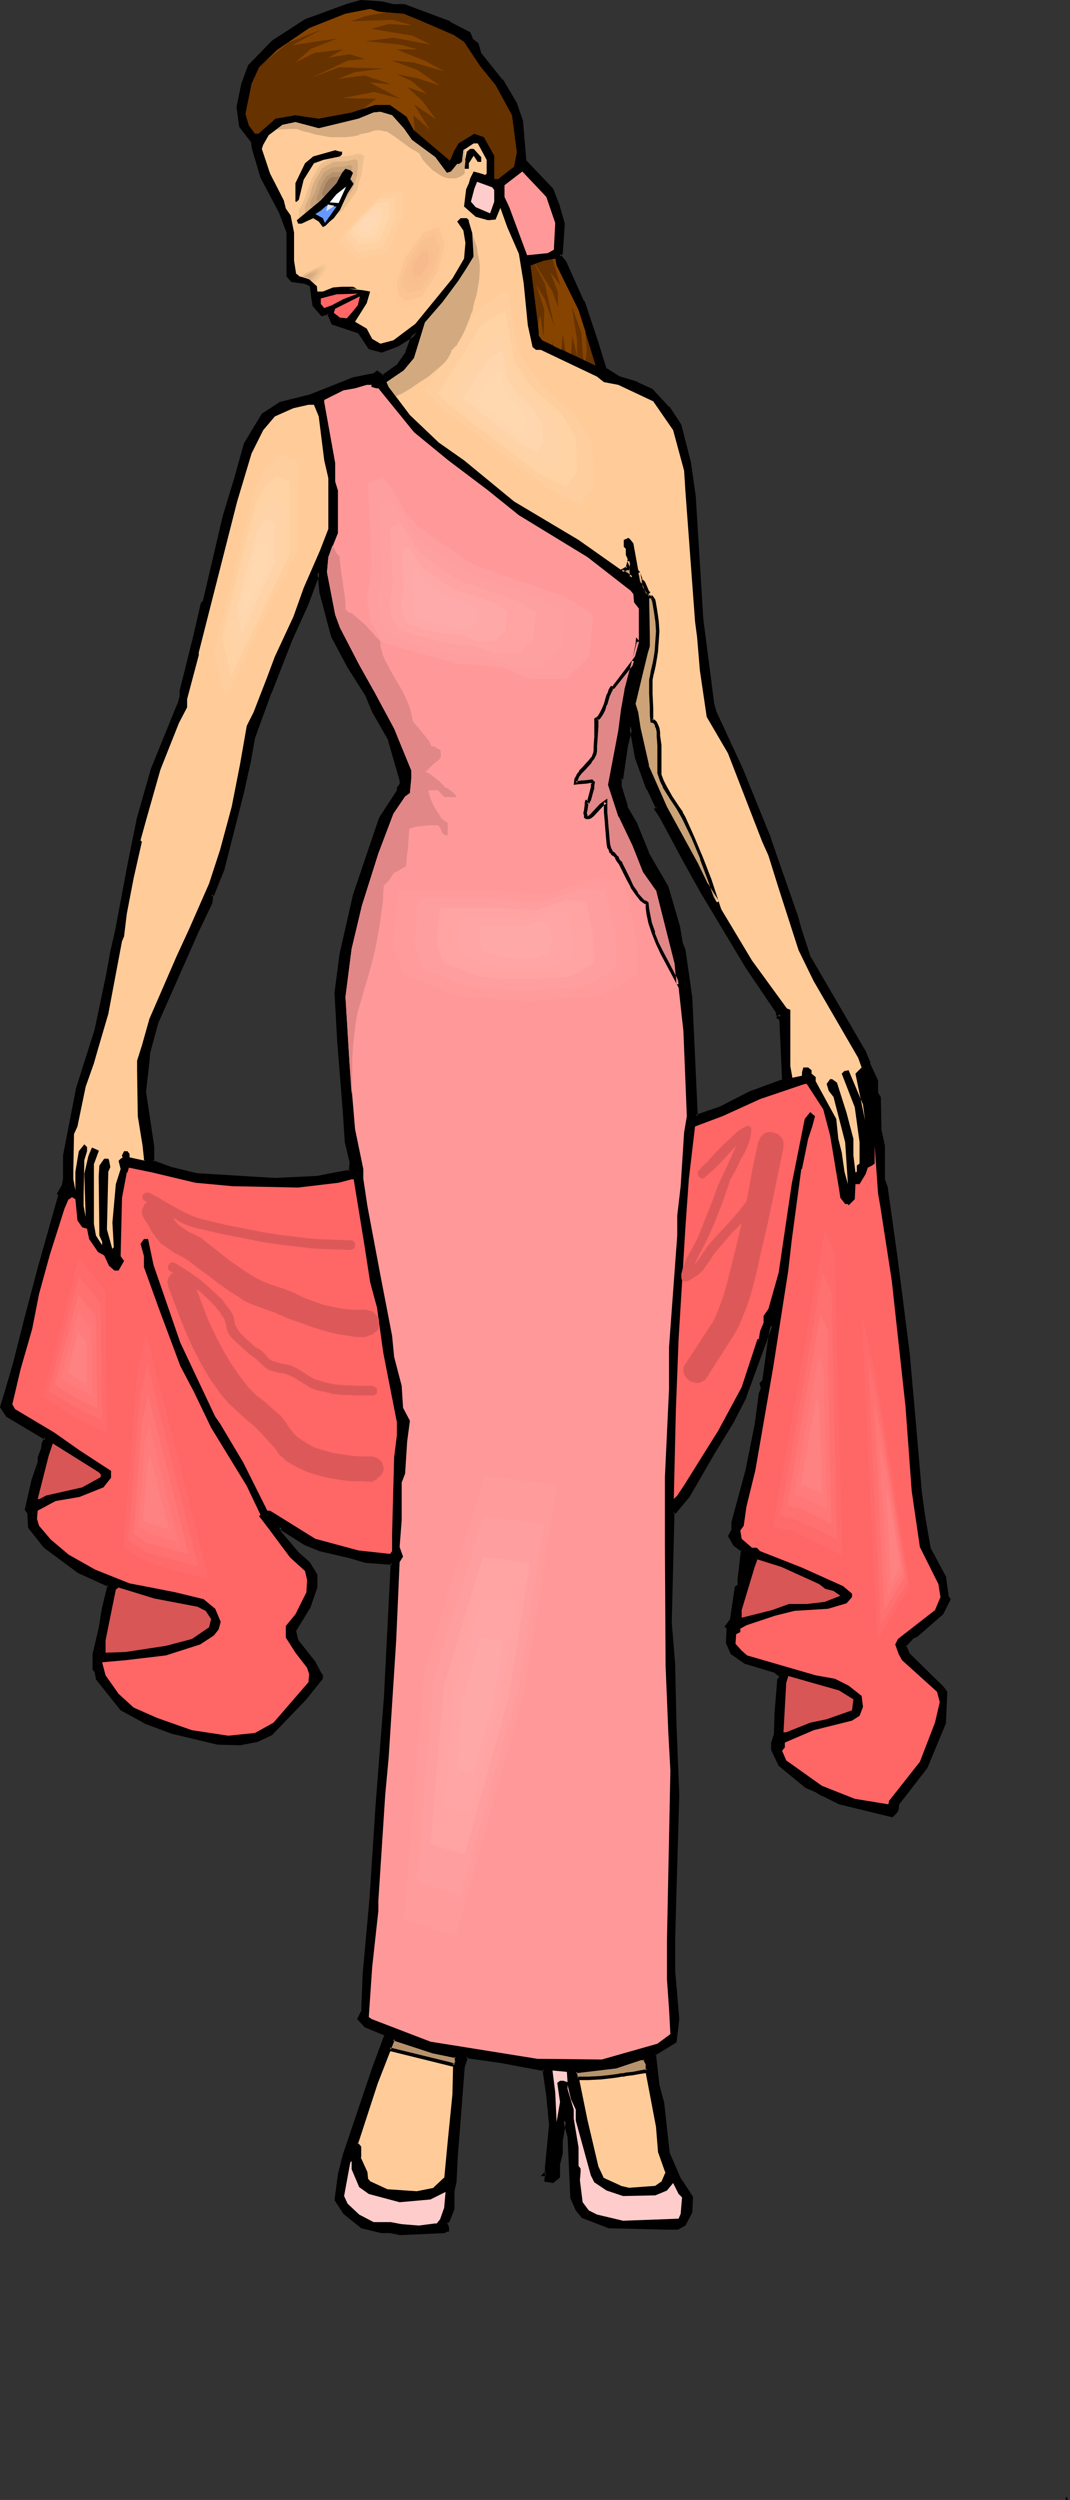<?xml version="1.0" encoding="UTF-8" standalone="no"?>
<svg
   version="1.0"
   width="66.729mm"
   height="155.797mm"
   id="svg131"
   sodipodi:docname="'20's Woman 2.wmf"
   xmlns:inkscape="http://www.inkscape.org/namespaces/inkscape"
   xmlns:sodipodi="http://sodipodi.sourceforge.net/DTD/sodipodi-0.dtd"
   xmlns="http://www.w3.org/2000/svg"
   xmlns:svg="http://www.w3.org/2000/svg">
  <rect width="100%" height="100%" fill="#333333" stroke="none"/>
  <sodipodi:namedview
     id="namedview131"
     pagecolor="#ffffff"
     bordercolor="#000000"
     borderopacity="0.25"
     inkscape:showpageshadow="2"
     inkscape:pageopacity="0.0"
     inkscape:pagecheckerboard="0"
     inkscape:deskcolor="#d1d1d1"
     inkscape:document-units="mm" />
  <defs
     id="defs1">
    <pattern
       id="WMFhbasepattern"
       patternUnits="userSpaceOnUse"
       width="6"
       height="6"
       x="0"
       y="0" />
  </defs>
  <path
     style="fill:#000000;fill-opacity:1;fill-rule:evenodd;stroke:none"
     d="m 152.841,185.83 -2.747,-7.595 -1.454,-7.272 -1.131,4.848 -0.969,7.433 h -0.323 v 2.101 l 1.293,4.686 2.262,3.878 2.747,7.11 4.685,7.918 2.747,9.372 0.485,3.717 0.646,1.778 1.616,11.15 1.454,27.955 5.655,-1.939 6.947,-3.393 7.917,-3.07 -0.485,-14.22 -0.646,-0.646 0.646,-0.485 -0.808,-0.323 v -0.485 l -7.27,-10.503 -10.663,-17.775 -3.878,-6.948 -5.655,-10.827 -1.131,-1.778 0.162,-0.162 z M 92.739,1.293 h 2.423 l 10.825,4.201 4.524,2.424 0.485,1.293 1.454,1.293 0.485,2.101 5.17,6.302 3.393,5.494 1.454,4.201 0.808,9.534 6.301,6.625 1.293,3.555 1.454,4.363 -0.646,6.948 -0.485,0.485 1.293,1.616 4.362,9.372 3.393,9.534 1.939,6.302 3.07,2.101 4.362,1.293 3.554,1.616 3.878,4.201 2.747,4.04 2.1,8.888 1.131,7.756 1.939,28.925 2.423,20.037 0.646,1.616 v 0.323 l 0.162,0.323 6.139,13.25 6.624,16.321 6.14,18.26 0.969,2.909 2.1,6.787 13.248,22.623 0.808,2.262 1.939,4.04 v 3.07 l 0.485,0.97 0.323,7.756 0.808,3.555 v 7.918 l 0.646,1.939 2.1,15.998 3.07,22.784 1.293,16.482 1.454,16.805 0.808,5.656 1.293,7.433 3.716,6.625 0.485,4.363 0.485,0.808 -1.616,3.232 -6.139,5.333 -0.969,0.485 -1.616,1.939 0.808,1.939 8.078,8.08 0.646,0.97 -0.162,7.11 -4.524,10.503 -6.463,8.564 -0.323,1.293 -0.323,0.646 -0.808,0.808 -12.441,-3.07 -3.716,-1.778 -1.777,-0.97 -2.1,-1.131 -6.301,-4.848 -1.616,-3.717 v -1.616 l 0.485,-1.939 0.323,-5.171 0.485,-7.756 0.323,-0.162 v -0.808 l -1.293,-1.131 -6.947,-1.939 -3.07,-2.262 -0.969,-2.424 0.162,-3.232 -0.485,-0.646 1.293,-1.616 0.969,-7.433 0.646,-0.485 v -1.293 l 0.808,-6.948 -1.777,-1.454 -1.131,-1.939 0.808,-1.616 v -1.616 l 3.231,-11.796 2.262,-11.311 0.808,-7.11 0.485,-1.454 -0.162,-0.97 0.485,-0.646 1.454,-9.211 0.485,-3.07 v -0.485 l -0.162,-0.323 -6.139,16.805 -3.07,5.979 -4.362,7.11 -5.978,10.18 -3.07,3.878 h -0.485 l -0.646,26.016 0.808,10.019 0.323,14.382 0.485,16.159 -0.485,22.138 -0.323,12.119 v 7.433 l 0.808,11.15 -0.485,5.332 -5.009,2.909 0.808,7.433 1.131,4.201 1.454,11.796 2.747,6.302 2.747,4.04 -0.323,3.393 -1.454,2.909 -1.616,0.97 h -2.423 l -13.733,-0.323 -6.139,-2.585 -1.293,-1.616 -1.131,-2.747 -0.808,-14.382 -0.808,-3.393 -0.323,-0.323 -0.808,4.686 v 3.07 l -0.485,2.424 v 3.07 l -1.454,0.97 -1.454,-0.162 0.162,-1.131 -0.162,-0.162 h -0.485 l 0.646,-0.646 v -1.131 l 0.808,-9.857 -0.646,-6.948 -0.808,-5.494 v -0.808 l -10.34,-1.939 -7.917,-1.131 -0.808,2.585 -1.777,20.845 -0.323,6.302 -0.485,1.939 v 4.363 l -0.969,2.747 -0.646,0.646 0.323,0.808 v 0.808 h -0.323 l -0.323,0.162 -10.34,0.646 -2.423,-0.646 h -1.939 l -4.685,-0.97 -4.201,-3.393 -1.777,-3.07 0.808,-5.817 0.969,-4.525 6.947,-20.522 2.747,-7.595 v -0.485 l -4.685,-1.939 -1.454,-1.616 0.969,-2.101 0.162,-8.403 1.777,-17.775 1.293,-22.3 1.939,-24.885 1.616,-31.995 -6.301,-0.485 -3.716,-0.97 -6.947,-1.778 -3.554,-1.293 -5.978,-3.878 v 1.131 l 4.362,5.171 2.423,2.101 1.616,2.747 v 3.07 l -1.454,4.525 -3.554,5.817 0.646,2.101 4.039,5.171 1.454,2.747 0.162,0.323 v 0.808 l -3.716,4.686 -8.078,8.08 -3.231,1.778 -4.039,0.808 -5.332,-0.323 -10.663,-2.424 -6.624,-2.585 -5.17,-2.909 -5.655,-7.11 -0.485,-1.616 -0.485,-0.646 v -3.555 l 1.616,-5.979 0.646,-4.201 1.293,-5.979 -7.109,-3.393 -7.917,-5.656 -3.716,-4.686 -0.162,-2.909 v -0.646 l -0.485,-0.646 1.616,-6.787 1.293,-4.201 v -1.293 l 0.808,-1.939 v -0.323 l 0.323,-0.97 0.485,-1.293 -9.048,-5.333 -1.293,-2.101 0.969,-3.393 2.1,-6.625 2.908,-11.635 2.747,-10.827 5.009,-17.129 v -0.162 l -0.323,-0.323 0.969,-1.778 0.323,-1.778 v -5.494 l 3.07,-15.836 3.393,-10.019 0.969,-3.555 2.908,-13.25 0.646,-4.525 1.454,-5.817 2.908,-16.159 1.939,-9.695 3.393,-11.958 6.301,-15.513 0.646,-1.616 v -1.293 l 3.231,-12.927 1.616,-7.756 0.646,-0.485 4.685,-20.037 2.585,-9.049 1.939,-6.948 0.323,-1.131 4.201,-6.787 4.039,-2.747 7.109,-1.778 10.179,-4.04 4.685,-0.808 0.808,-0.646 1.454,0.97 3.878,-2.747 1.777,-2.747 1.131,-3.07 v -0.323 l 1.131,-1.616 -1.454,1.131 -3.07,1.939 -3.716,1.293 -2.747,-0.808 -2.585,-3.717 -3.554,-1.131 -2.585,-0.808 -1.131,-2.424 -1.454,0.323 -1.939,-2.101 L 73.836,69.807 73.512,67.222 72.22,66.576 68.827,66.091 67.858,64.96 V 54.456 l -1.777,-4.525 -4.362,-8.241 -1.939,-7.11 -0.323,-1.454 -2.747,-3.555 -0.485,-4.363 1.131,-5.494 1.616,-4.04 5.493,-5.817 7.755,-5.009 9.532,-3.555 3.231,-0.808 5.009,0.323 z M 78.521,149.795 l -2.908,-10.342 -0.485,-4.686 -0.323,0.485 -2.423,6.948 -3.878,8.564 -4.847,12.443 -3.878,10.503 -1.131,5.494 -1.616,7.272 -4.362,17.937 -2.585,6.302 h -0.323 l -0.162,1.778 -3.231,7.11 -9.371,21.168 -1.939,7.11 -0.162,2.262 -0.969,7.11 1.939,12.927 v 3.555 l 4.524,1.616 5.978,1.454 18.419,0.97 10.017,-0.485 4.201,-0.808 3.554,-0.485 0.323,-2.262 -1.131,-4.686 -0.646,-7.433 -1.293,-16.159 -0.485,-11.635 0.969,-8.726 3.393,-14.22 5.978,-18.098 4.201,-6.302 v -0.808 l 0.808,-1.131 v -0.808 l -2.747,-9.372 -3.878,-6.948 -1.616,-3.717 -4.039,-6.625 z"
     id="path1" />
  <path
     style="fill:#000000;fill-opacity:1;fill-rule:evenodd;stroke:none"
     d="m 153.164,185.668 v 0.162 l -2.747,-7.756 v 0.162 l -1.777,-9.211 -1.454,6.625 v 0 l -1.131,7.433 0.485,-0.323 -0.646,0.162 -0.162,2.424 1.454,4.848 2.262,3.878 h -0.162 l 2.908,7.11 v 0 l 4.685,8.08 v -0.162 l 2.585,9.372 v -0.162 l 0.646,3.878 0.646,1.778 v -0.162 l 1.616,11.311 v -0.162 l 1.454,28.602 6.14,-2.101 v 0 l 6.947,-3.555 h -0.162 l 8.401,-3.232 -0.646,-14.705 -0.646,-0.646 v 0.646 l 0.969,-0.97 -1.454,-0.646 0.323,0.485 v -0.646 l -7.27,-10.503 -10.663,-17.937 v 0.162 l -3.878,-6.948 -5.655,-10.827 v -0.162 l -1.131,-1.616 -0.162,0.485 0.485,-0.485 -2.262,-4.686 -0.646,0.323 2.1,4.525 0.162,-0.485 -0.646,0.485 1.293,1.939 v 0 l 5.816,10.827 3.878,6.948 v 0 l 10.663,17.775 7.109,10.503 v -0.162 0.808 l 1.131,0.323 -0.162,-0.646 -0.969,0.808 0.969,0.808 -0.162,-0.162 0.646,14.22 0.162,-0.323 -7.917,2.909 v 0 l -6.947,3.555 v 0 l -5.655,1.939 0.485,0.323 -1.293,-27.955 v 0 l -1.616,-11.311 -0.646,-1.616 v 0 l -0.646,-3.878 v 0 l -2.747,-9.372 -4.685,-8.08 0.162,0.162 -2.908,-7.11 v 0 l -2.262,-3.878 h 0.162 l -1.454,-4.686 v 0.162 -2.101 l -0.323,0.323 h 0.646 l 1.131,-7.756 v 0 l 1.131,-4.686 h -0.808 L 149.61,178.235 v 0.162 l 2.747,7.595 h 0.162 z"
     id="path2" />
  <path
     style="fill:#000000;fill-opacity:1;fill-rule:evenodd;stroke:none"
     d="m 92.739,1.778 h 2.423 -0.162 l 10.825,4.04 v 0 l 4.524,2.424 -0.162,-0.162 0.485,1.454 1.616,1.131 -0.162,-0.162 0.485,2.262 5.332,6.464 h -0.162 l 3.393,5.333 h -0.162 l 1.454,4.04 v 0 l 0.969,9.695 6.301,6.625 -0.162,-0.162 1.454,3.555 1.293,4.525 v -0.162 l -0.485,6.787 0.162,-0.162 -0.808,0.646 1.616,2.101 -0.162,-0.162 4.362,9.372 v 0 l 3.231,9.534 2.1,6.464 3.07,2.101 4.524,1.293 v 0 l 3.554,1.616 h -0.162 l 3.878,4.04 h -0.162 l 2.908,4.201 -0.162,-0.162 2.262,8.726 v 0 l 1.131,7.918 v -0.162 l 1.777,28.925 v 0.162 l 2.585,20.037 0.485,1.616 v -0.162 0.485 l 0.485,0.323 h -0.162 l 5.978,13.25 6.786,16.321 h -0.162 l 6.301,18.26 0.808,2.909 2.262,6.787 13.248,22.623 h -0.162 l 0.969,2.262 v 0 l 1.939,4.04 -0.162,-0.162 v 3.07 l 0.646,1.131 v -0.162 l 0.162,7.756 0.808,3.717 v -0.162 8.08 l 0.646,1.939 v -0.162 l 2.262,15.998 2.908,22.784 1.454,16.482 1.454,16.805 0.808,5.817 1.293,7.433 3.554,6.625 v -0.162 l 0.646,4.525 0.485,0.97 v -0.485 l -1.616,3.232 v 0 l -5.978,5.171 v 0 l -0.969,0.485 -1.939,2.262 0.808,2.262 8.401,7.918 h -0.162 l 0.646,0.97 v -0.162 l -0.323,7.11 v -0.162 l -4.362,10.503 v -0.162 l -6.624,8.564 -0.162,1.616 v -0.162 l -0.323,0.646 0.162,-0.162 -0.808,0.808 0.323,-0.162 -12.441,-2.909 v 0 l -3.716,-1.778 v 0 l -1.616,-0.97 h -0.162 l -2.1,-1.131 v 0.162 l -6.139,-5.009 v 0.162 l -1.616,-3.717 v 0.162 -1.616 0.162 l 0.646,-1.939 0.162,-5.332 0.485,-7.756 -0.162,0.323 0.485,-0.323 v -1.131 l -1.454,-1.293 -6.947,-2.101 v 0.162 l -3.07,-2.262 0.162,0.162 -0.969,-2.424 v 0.162 l 0.162,-3.393 -0.485,-0.646 v 0.485 l 1.293,-1.778 1.131,-7.595 -0.162,0.323 0.646,-0.646 0.162,-1.454 v 0 l 0.808,-7.11 -2.1,-1.616 0.162,0.162 -1.131,-1.939 v 0.323 l 0.808,-1.616 v -1.778 0.162 l 3.231,-11.796 v 0 l 2.262,-11.311 0.969,-7.272 v 0.162 l 0.485,-1.454 -0.323,-1.293 v 0.323 l 0.485,-0.646 1.454,-9.372 0.485,-3.07 v -0.646 l -0.646,-1.131 -6.463,17.613 0.162,-0.162 -3.07,6.14 v -0.162 l -4.362,7.11 -6.139,10.342 -2.908,3.717 0.323,-0.162 -0.808,0.162 -0.808,26.339 v 0.162 l 0.808,9.857 v 0 l 0.323,14.382 0.646,16.159 -0.646,22.138 -0.323,12.119 v 7.433 l 0.969,11.15 v 0 l -0.646,5.171 0.162,-0.323 -5.009,3.232 0.808,7.595 v 0 l 1.131,4.201 v 0 l 1.293,11.958 2.908,6.302 2.585,4.04 v -0.162 l -0.162,3.393 v -0.162 l -1.454,2.909 0.162,-0.162 -1.616,0.97 0.162,-0.162 h -2.423 l -13.733,-0.323 0.162,0.162 -6.139,-2.585 0.162,0.162 -1.293,-1.616 v 0 l -1.131,-2.747 v 0.162 l -0.646,-14.382 -0.969,-3.555 -0.808,-1.131 -0.969,5.656 v 3.07 -0.162 l -0.646,2.585 v 3.07 l 0.162,-0.323 -1.293,0.97 h 0.323 l -1.616,-0.323 0.323,0.485 0.162,-1.293 -0.323,-0.485 h -0.646 l 0.323,0.646 0.646,-0.808 v -1.131 0 l 0.969,-9.857 v -0.162 l -0.646,-6.787 -0.808,-5.494 v 0 -1.131 l -10.825,-1.939 -8.24,-1.293 -0.969,2.909 -1.616,21.007 v 0 l -0.323,6.302 v -0.162 l -0.485,2.101 v 4.363 -0.162 l -0.969,2.747 v -0.162 l -0.808,0.808 0.485,1.131 v -0.162 0.808 l 0.323,-0.485 h -0.485 l -0.323,0.485 0.162,-0.162 -10.34,0.485 h 0.162 l -2.585,-0.485 h -1.939 v 0 l -4.524,-1.131 0.162,0.162 -4.201,-3.232 h 0.162 l 3.554,3.878 4.685,1.131 h 2.1 v 0 l 2.423,0.485 10.502,-0.485 0.485,-0.323 h -0.323 0.808 v -1.131 l -0.485,-1.131 v 0.485 l 0.646,-0.646 1.131,-2.909 v -4.363 0.162 l 0.485,-2.101 0.323,-6.302 v 0 l 1.616,-20.845 v 0 l 0.808,-2.424 -0.485,0.323 8.078,1.131 10.34,1.939 -0.323,-0.485 v 0.808 0 l 0.808,5.494 0.646,6.948 v -0.162 l -0.969,10.019 v 0 1.131 l 0.162,-0.323 -1.131,1.293 h 1.293 l -0.323,-0.162 0.162,0.162 -0.162,-0.323 -0.162,1.616 2.1,0.323 1.616,-1.293 v -3.232 0.162 l 0.646,-2.585 v -3.07 0.162 l 0.808,-4.848 -0.646,0.162 0.162,0.323 -0.162,-0.162 0.969,3.555 v -0.162 l 0.646,14.543 1.293,2.909 1.454,1.778 6.301,2.424 13.733,0.323 h 2.585 l 1.777,-0.97 1.616,-3.07 0.162,-3.717 -2.747,-4.201 v 0.162 l -2.747,-6.302 v 0 l -1.293,-11.796 v 0 l -1.131,-4.201 v 0 l -0.808,-7.272 -0.162,0.323 5.009,-3.07 0.646,-5.494 -0.969,-11.311 v 0.162 -7.433 l 0.323,-12.119 0.646,-22.138 -0.646,-16.159 -0.323,-14.382 v -0.162 l -0.808,-9.857 v 0 l 0.646,-26.016 -0.323,0.323 h 0.646 l 3.231,-3.878 5.978,-10.342 4.362,-7.11 v 0 l 3.07,-5.979 v -0.162 l 6.14,-16.805 -0.808,0.162 0.162,0.323 v -0.162 0.485 0 l -0.485,2.909 -1.293,9.372 v -0.162 l -0.646,0.646 0.323,1.293 v -0.162 l -0.485,1.293 -0.969,7.272 -2.262,11.311 v -0.162 l -3.231,11.958 v 1.616 l 0.162,-0.162 -0.969,1.778 1.293,2.262 1.939,1.454 -0.162,-0.485 -0.808,6.948 v 0.162 1.293 l 0.162,-0.323 -0.808,0.646 -1.131,7.595 0.162,-0.162 -1.454,1.939 0.646,0.646 -0.162,-0.162 -0.162,3.393 1.131,2.585 3.231,2.262 6.947,2.101 -0.162,-0.162 1.454,1.131 -0.162,-0.323 v 0.808 l 0.162,-0.323 -0.485,0.323 -0.646,7.918 -0.162,5.171 v 0 l -0.646,1.939 v 1.778 l 1.777,3.717 6.301,5.171 2.262,0.97 v 0 l 1.616,0.97 h 0.162 l 3.878,1.939 12.602,3.07 1.131,-1.131 0.323,-0.646 0.162,-1.454 v 0.162 l 6.624,-8.564 4.362,-10.503 0.323,-7.433 -0.808,-1.131 -8.24,-8.08 0.162,0.162 -0.808,-1.939 -0.162,0.485 1.777,-1.939 h -0.162 l 1.131,-0.485 6.14,-5.332 1.777,-3.555 -0.646,-0.97 0.162,0.162 -0.646,-4.525 -3.554,-6.625 v 0.162 l -1.293,-7.433 -0.808,-5.817 -1.454,-16.805 -1.454,-16.321 -2.908,-22.784 -2.262,-16.159 -0.646,-1.778 v 0 -7.918 l -0.808,-3.717 v 0.162 l -0.162,-7.918 -0.646,-0.97 v 0.162 -3.07 l -1.939,-4.201 h 0.162 l -0.969,-2.262 v -0.162 l -13.087,-22.461 v 0.162 l -2.262,-6.948 -0.808,-2.909 -6.301,-18.098 v -0.162 l -6.624,-16.321 -6.139,-13.25 -0.162,-0.323 v 0.162 -0.323 l -0.485,-1.616 v 0 l -2.585,-20.037 v 0 l -1.777,-28.925 v 0 l -1.131,-7.918 v 0 l -2.262,-8.888 -2.747,-4.201 h -0.162 l -3.878,-4.201 -3.554,-1.616 -0.162,-0.162 -4.362,-1.293 h 0.162 l -3.07,-1.939 0.162,0.323 -1.939,-6.302 -3.231,-9.695 h -0.162 l -4.201,-9.372 -1.454,-1.778 v 0.646 l 0.646,-0.646 0.485,-7.11 -1.293,-4.525 -1.454,-3.717 -6.301,-6.625 v 0.323 l -0.808,-9.695 -1.454,-4.201 -3.231,-5.494 h -0.162 l -5.17,-6.464 0.162,0.162 -0.646,-2.262 -1.454,-1.131 h 0.162 l -0.646,-1.454 -4.685,-2.424 V 5.009 L 95.324,0.97 h -2.585 v 0 z"
     id="path3" />
  <path
     style="fill:#000000;fill-opacity:1;fill-rule:evenodd;stroke:none"
     d="m 81.591,520.97 -1.939,-3.07 v 0.323 l 0.808,-5.979 v 0 l 1.131,-4.363 6.947,-20.684 2.747,-7.433 v -0.808 l -5.009,-2.101 0.162,0.162 -1.454,-1.778 v 0.485 l 0.969,-2.262 0.323,-8.403 v 0.162 l 1.616,-17.775 v -0.162 l 1.454,-22.3 v 0.162 l 1.939,-25.047 v 0 l 1.616,-32.318 -6.624,-0.485 v 0 l -3.878,-1.131 -6.947,-1.616 -3.554,-1.293 h 0.162 l -6.624,-4.363 v 2.101 l 4.524,5.333 2.423,2.101 v 0 l 1.616,2.747 v -0.323 3.07 -0.162 l -1.454,4.525 v -0.162 l -3.554,5.979 0.485,2.424 4.201,5.171 v 0 l 1.293,2.747 0.485,0.323 -0.162,-0.162 v 0.808 l 0.162,-0.323 -3.878,4.686 v 0 l -7.917,8.241 v -0.162 l -3.231,1.778 0.162,-0.162 -4.039,0.808 v 0 l -5.332,-0.162 h 0.162 l -10.825,-2.585 -6.463,-2.424 v 0 l -5.17,-2.909 v 0.162 l -5.655,-7.272 0.162,0.162 -0.323,-1.616 -0.646,-0.808 0.162,0.323 v -3.555 0.162 l 1.454,-6.14 v 0 l 0.646,-4.201 v 0.162 l 1.454,-6.464 -7.432,-3.393 v 0 l -7.917,-5.656 h 0.162 l -3.554,-4.686 v 0.162 l -0.162,-2.747 v 0 -0.808 l -0.646,-0.808 v 0.485 l 1.616,-6.787 1.454,-4.201 v -1.454 0.162 l 0.808,-2.101 v -0.323 0.162 l 0.162,-1.131 v 0.162 l 0.808,-1.616 -9.371,-5.494 v 0 L 0.808,331.1 v 0.323 l 1.131,-3.555 1.939,-6.464 2.908,-11.635 2.908,-10.988 4.847,-17.129 v -0.485 l -0.323,-0.323 v 0.485 l 1.131,-1.778 0.323,-1.939 v -5.494 0 l 3.07,-15.674 v 0 l 3.231,-10.019 1.131,-3.717 v 0 l 2.908,-13.089 0.646,-4.686 v 0.162 l 1.293,-5.817 v 0 l 3.07,-16.321 1.939,-9.534 v 0 l 3.393,-12.119 -0.162,0.162 6.463,-15.513 v 0 l 0.485,-1.778 v -1.293 0.162 l 3.231,-13.089 v 0 l 1.616,-7.595 v 0.162 l 0.646,-0.646 4.685,-20.037 2.747,-9.211 1.939,-6.948 0.323,-0.97 -0.162,0.162 4.201,-6.948 -0.162,0.162 4.039,-2.747 v 0 l 7.109,-1.616 v 0 l 10.179,-4.04 h -0.162 l 4.847,-0.97 0.969,-0.646 h -0.485 l 1.616,1.131 4.039,-2.909 1.939,-2.909 1.131,-3.232 v -0.323 0.323 l 2.585,-3.878 -3.393,2.747 v 0 l -3.07,1.939 v -0.162 l -3.716,1.454 h 0.162 l -2.747,-0.808 0.323,0.162 -2.747,-3.878 -3.554,-1.131 -2.585,-0.808 0.162,0.162 -1.131,-2.747 -1.939,0.485 0.485,0.162 -1.939,-2.262 v 0.323 l -0.162,-2.101 -0.323,-2.747 -1.616,-0.97 -3.231,-0.485 0.162,0.162 -0.969,-1.131 0.162,0.323 V 54.456 l -1.939,-4.686 -4.362,-8.241 h 0.162 l -2.1,-7.11 v 0.162 l -0.162,-1.616 -2.908,-3.555 0.162,0.162 -0.646,-4.363 v 0 l 1.131,-5.333 v 0 l 1.616,-4.04 -0.162,0.162 5.655,-5.979 -0.162,0.162 7.755,-5.009 -0.162,0.162 9.532,-3.555 3.393,-0.97 h -0.162 l 5.009,0.323 h -0.162 l 2.908,0.646 V 0.97 l -2.747,-0.646 v 0 L 84.984,0 81.591,0.97 71.897,4.525 64.142,9.534 l -5.655,5.817 -1.616,4.363 -1.131,5.494 0.646,4.686 2.747,3.555 V 33.288 l 0.162,1.293 v 0.162 l 2.1,7.11 4.362,8.241 1.777,4.686 V 54.456 65.121 l 1.131,1.293 3.393,0.485 h -0.162 l 1.454,0.646 -0.323,-0.162 0.323,2.585 0.323,2.101 2.1,2.424 1.777,-0.485 -0.485,-0.162 1.131,2.585 2.908,0.97 3.393,1.131 -0.162,-0.162 2.585,3.878 3.07,0.808 3.878,-1.454 3.07,-1.939 v 0 l 1.454,-1.131 -0.485,-0.646 -1.293,1.939 v 0.323 -0.162 l -1.131,3.07 0.162,-0.162 -1.939,2.747 h 0.162 l -3.878,2.747 h 0.485 l -1.616,-1.131 -0.969,0.808 0.162,-0.162 -4.847,0.97 -10.179,4.04 v 0 l -7.109,1.778 -4.201,2.747 -4.201,6.948 -0.323,1.131 -1.939,6.948 -2.747,9.049 -4.685,20.037 0.162,-0.162 -0.646,0.646 -1.777,7.756 v 0 l -3.231,12.927 v 1.454 -0.162 l -0.485,1.778 v -0.162 l -6.301,15.513 v 0 l -3.393,11.958 v 0.162 l -1.939,9.534 -3.07,16.321 v 0 l -1.293,5.656 v 0.162 l -0.808,4.525 -2.747,13.089 v 0 l -1.131,3.555 -3.231,10.18 v 0 l -3.07,15.836 v 5.494 0 l -0.323,1.778 v -0.162 l -1.131,1.939 0.485,0.485 -0.162,-0.162 v 0.162 -0.162 L 8.886,298.62 5.978,309.609 3.07,321.082 1.131,327.707 0,331.423 l 1.454,2.262 9.209,5.494 -0.162,-0.646 -0.646,1.293 -0.162,1.131 v 0.323 -0.162 l -0.808,2.101 v 1.293 -0.162 l -1.454,4.201 -1.616,7.11 0.646,0.808 v -0.323 0.646 0.162 l 0.162,2.909 3.716,4.686 8.078,5.979 7.109,3.232 -0.162,-0.485 -1.454,5.979 v 0.162 l -0.646,4.04 v 0 l -1.454,6.14 v 3.717 l 0.646,0.646 -0.162,-0.162 0.323,1.778 5.816,7.272 5.332,2.909 0.162,0.162 6.463,2.424 10.825,2.585 v 0 l 5.332,0.162 4.201,-0.808 3.393,-1.616 8.078,-8.403 v 0 l 3.878,-4.848 v -0.97 l -0.485,-0.485 0.162,0.162 -1.454,-2.747 -4.201,-5.332 0.162,0.162 -0.485,-2.101 -0.162,0.323 3.554,-5.817 1.616,-4.686 v -3.07 l -1.777,-2.909 -2.585,-2.262 -4.362,-5.171 0.162,0.323 v -1.131 l -0.646,0.323 6.14,3.878 3.554,1.454 6.947,1.616 3.878,1.131 6.301,0.485 -0.323,-0.485 -1.616,31.995 v -0.162 l -1.939,25.047 v 0 l -1.454,22.3 v 0 l -1.616,17.775 v 0 l -0.323,8.403 0.162,-0.162 -1.131,2.262 1.777,1.939 4.685,1.939 -0.162,-0.323 v 0.485 0 l -2.747,7.433 -6.947,20.522 -1.131,4.525 v 0 l -0.808,6.14 2.1,3.232 4.201,3.393 z"
     id="path4" />
  <path
     style="fill:#000000;fill-opacity:1;fill-rule:evenodd;stroke:none"
     d="m 78.844,149.472 v 0.162 l -2.747,-10.342 v 0.162 l -0.646,-5.979 -0.969,1.616 v 0.162 l -2.585,6.948 0.162,-0.162 -3.878,8.564 -5.009,12.443 v 0 l -3.878,10.665 v 0 l -0.969,5.494 v 0 l -1.616,7.11 -4.524,17.937 v -0.162 l -2.423,6.464 0.323,-0.323 h -0.646 l -0.162,2.262 v -0.162 l -3.393,7.11 -9.209,21.168 h -0.162 l -1.939,7.272 -0.162,2.101 -0.808,7.272 1.939,12.927 v 0 3.717 l 4.685,1.778 5.978,1.454 h 0.162 l 18.419,1.131 10.017,-0.485 h 0.162 l 4.039,-0.808 3.878,-0.646 0.323,-2.585 -1.131,-4.848 v 0.162 l -0.485,-7.433 v 0 l -1.293,-16.321 v 0.162 l -0.646,-11.635 v 0.162 l 1.131,-8.888 v 0.162 l 3.231,-14.22 5.978,-18.098 v 0 l 4.362,-6.302 v -0.97 l -0.162,0.162 0.808,-1.131 v -0.97 l -2.747,-9.534 -3.878,-6.948 -1.616,-3.717 v -0.162 l -4.039,-6.625 v 0.162 l -3.878,-7.433 -0.808,0.485 3.878,7.272 v 0 l 4.201,6.625 v 0 l 1.616,3.878 3.878,6.787 -0.162,-0.162 2.747,9.534 v -0.162 0.808 l 0.162,-0.162 -0.808,1.131 v 0.97 -0.323 l -4.201,6.464 -6.14,18.098 -3.231,14.22 v 0.162 l -1.131,8.726 0.646,11.635 v 0 l 1.293,16.159 v 0 l 0.485,7.433 1.131,4.686 v -0.162 l -0.162,2.262 0.323,-0.323 -3.716,0.646 -4.039,0.808 v 0 l -10.017,0.485 -18.419,-1.131 v 0 l -5.978,-1.454 -4.362,-1.616 0.323,0.485 v -3.555 -0.162 L 34.414,257.091 v 0.162 l 0.808,-7.11 0.162,-2.101 v 0 l 1.939,-7.11 v 0 l 9.371,-21.168 3.393,-7.11 0.162,-1.939 -0.485,0.323 h 0.646 l 2.585,-6.464 v -0.162 l 4.524,-17.775 1.616,-7.272 v 0 l 0.969,-5.494 v 0 l 3.878,-10.665 v 0.162 l 4.847,-12.443 3.878,-8.564 v 0 l 2.585,-6.948 h -0.162 l 0.323,-0.485 -0.646,-0.162 0.485,4.686 v 0.162 l 2.747,10.342 z"
     id="path5" />
  <path
     style="fill:#663200;fill-opacity:1;fill-rule:evenodd;stroke:none"
     d="m 95.162,3.232 3.554,1.454 8.24,3.555 2.423,1.616 3.878,5.817 3.554,4.363 3.878,7.11 1.131,8.726 -0.646,3.393 -3.554,2.747 -0.162,0.162 h -0.969 v -5.494 l -2.423,-4.363 -2.262,-0.808 -3.716,2.262 -1.131,1.939 -0.646,1.616 -0.323,0.485 L 97.586,30.702 95.809,27.47 91.931,24.723 H 88.377 l -5.493,1.778 -7.755,1.454 -2.262,-0.323 -3.231,-0.485 -4.685,0.808 -4.039,3.555 h -0.808 l -1.454,-1.939 -0.808,-2.747 1.454,-7.11 1.777,-3.878 4.201,-4.04 7.594,-5.171 8.563,-3.393 4.201,-0.808 1.616,-0.323 1.939,0.646 z"
     id="path6" />
  <path
     style="fill:#ffcc99;fill-opacity:1;fill-rule:evenodd;stroke:none"
     d="m 95.162,30.218 1.939,2.747 5.493,4.04 2.747,3.717 0.969,-0.323 1.454,-1.778 h 0.485 l 0.646,-0.485 0.323,-2.747 2.423,-1.616 h 0.969 l 2.1,3.878 v 3.232 l -0.323,0.323 -0.969,-0.323 -1.777,-0.485 -0.808,1.616 -0.323,1.131 -0.646,1.454 -0.485,4.04 2.747,2.424 2.908,0.808 1.777,-0.162 1.131,-2.747 1.616,4.525 2.747,6.302 1.131,6.948 0.969,9.857 1.131,5.171 0.808,0.646 h 1.131 l 13.248,6.302 1.616,1.293 3.393,0.646 8.24,3.878 4.685,6.787 2.585,9.534 0.323,5.009 2.262,30.541 0.485,3.717 0.646,7.756 1.616,10.988 5.009,8.564 8.078,20.845 1.454,3.232 2.423,7.756 4.685,14.543 3.554,7.272 10.502,18.098 0.808,2.262 -1.454,1.454 2.262,10.988 -0.485,-3.717 -3.393,-8.08 -0.808,0.162 h -0.162 l -0.646,0.646 3.07,7.918 1.131,8.241 v 5.009 l -0.646,0.485 v 1.454 l -0.323,0.162 -0.485,-4.04 v -3.878 l -1.616,-6.14 -2.262,-7.11 -1.131,-0.808 h -0.485 l -0.808,1.131 0.485,1.616 1.131,1.454 2.747,10.665 0.646,9.857 -0.808,-2.909 -0.646,-4.525 -0.808,-3.232 -0.485,-4.686 -3.716,-6.787 -1.131,-2.101 v -0.97 l -0.969,-0.808 v -0.808 l -0.808,-0.646 h -1.131 l -0.323,1.131 v 0.808 l -2.262,0.485 -0.485,-2.747 v -13.25 l -0.808,-0.323 -8.24,-11.311 -10.663,-17.775 -2.423,-5.009 -7.27,-13.089 -4.362,-10.019 -1.939,-8.403 -0.485,-4.201 -0.808,-1.939 1.616,-6.787 1.293,-5.333 0.646,-1.454 v -2.262 l -0.323,-9.372 -1.293,-1.939 -1.939,-10.665 -0.646,-0.808 -0.485,-0.485 -1.131,0.485 v 1.616 l 0.485,0.485 v 1.454 l 1.131,2.424 0.323,2.909 -12.602,-8.888 -15.187,-9.049 -11.794,-9.695 -5.978,-4.201 -6.786,-6.464 -5.009,-6.625 -0.485,-1.131 4.039,-2.747 2.423,-2.909 2.585,-8.403 4.201,-4.848 3.716,-5.009 1.777,-2.747 1.777,-2.909 -0.323,-5.494 -0.808,-2.747 v -0.323 l -0.485,-0.485 h -1.454 l -0.808,0.808 1.454,2.101 0.485,2.909 -0.323,3.717 -2.747,4.686 -8.725,10.665 -5.17,3.878 -3.07,0.808 -1.939,-1.131 -1.293,-2.424 -2.747,-1.616 2.747,-4.363 0.808,-2.747 -1.777,-0.323 -3.393,-0.323 h 2.1 l -0.969,-0.485 h -2.585 l -2.1,0.162 -2.423,0.97 H 74.805 L 74.643,66.899 73.512,65.606 70.766,65.121 69.796,64.475 69.312,61.405 v -6.625 l -0.808,-4.04 -1.131,-1.616 -0.485,-1.939 -3.231,-6.302 -1.939,-5.817 0.323,-0.97 1.293,-2.262 3.231,-2.424 3.07,-0.646 5.493,1.454 9.371,-2.262 3.554,-1.454 1.616,-0.162 2.747,0.808 z"
     id="path7" />
  <path
     style="fill:#000000;fill-opacity:1;fill-rule:evenodd;stroke:none"
     d="m 113.419,37.004 v 1.131 h -0.808 l -0.969,-1.454 -1.131,1.778 v 1.293 h -1.293 l 0.808,-4.04 0.808,-0.646 h 0.808 z"
     id="path8" />
  <path
     style="fill:#ff9999;fill-opacity:1;fill-rule:evenodd;stroke:none"
     d="m 130.868,52.517 -0.323,6.302 -1.454,0.808 -4.847,0.485 -4.201,-11.311 -1.131,-2.424 v -2.747 l 4.201,-3.232 5.655,5.979 z"
     id="path9" />
  <path
     style="fill:#ffcccc;fill-opacity:1;fill-rule:evenodd;stroke:none"
     d="m 116.489,44.761 v 2.747 l -0.969,2.747 -3.393,-1.454 -1.131,-1.293 0.808,-3.07 0.646,-1.616 3.554,1.293 z"
     id="path10" />
  <path
     style="fill:#663200;fill-opacity:1;fill-rule:evenodd;stroke:none"
     d="m 136.362,73.039 4.039,13.089 -12.602,-5.979 -0.808,-1.131 V 78.049 l -1.939,-15.513 3.07,-1.131 2.747,-0.485 0.323,1.616 z"
     id="path11" />
  <path
     style="fill:#ff6666;fill-opacity:1;fill-rule:evenodd;stroke:none"
     d="m 78.198,71.908 -1.777,0.646 -0.808,-0.97 v -1.293 l 3.716,-0.97 5.009,-0.162 -3.393,1.293 z"
     id="path12" />
  <path
     style="fill:#ff6666;fill-opacity:1;fill-rule:evenodd;stroke:none"
     d="m 81.752,74.978 -1.616,-0.162 -1.454,-1.131 0.323,-0.97 5.816,-2.909 -0.485,2.101 -1.454,1.778 z"
     id="path13" />
  <path
     style="fill:#ff9999;fill-opacity:1;fill-rule:evenodd;stroke:none"
     d="m 87.569,91.137 1.131,0.323 h 0.485 l 8.401,10.342 8.078,6.625 9.209,6.948 7.432,5.979 16.157,9.857 10.179,7.918 0.646,0.808 0.162,1.939 1.131,1.454 v 7.918 l -3.07,11.311 -0.646,4.686 -0.646,4.848 -2.585,12.766 2.585,7.433 3.231,6.787 2.585,6.14 2.908,4.201 4.362,17.29 1.777,16.159 0.808,20.037 -0.646,3.878 -0.808,12.604 -0.808,6.948 v 4.686 l -1.939,26.339 v 9.857 l -0.969,20.684 v 15.836 l 0.162,28.602 0.646,15.836 0.485,8.888 -0.808,40.075 v 9.049 l 0.485,6.948 0.323,5.979 -3.07,2.262 -13.087,3.717 -15.187,-0.162 -25.204,-4.04 -13.895,-5.332 -0.646,-0.485 0.808,-11.796 1.454,-13.25 v -2.424 l 1.616,-24.885 0.808,-8.726 1.777,-27.632 0.808,-18.421 0.808,-1.293 -0.808,-2.262 0.485,-6.302 v -8.888 l 0.808,-2.101 0.485,-7.595 0.646,-4.848 -1.616,-3.07 -0.323,-5.171 -1.777,-6.787 -0.485,-5.009 -2.747,-14.22 -3.07,-16.321 -0.969,-6.464 v -2.262 l -1.939,-9.372 -1.293,-15.351 -0.969,-15.836 1.454,-11.311 2.423,-10.18 3.878,-12.281 3.554,-9.372 2.747,-4.04 1.131,-0.808 0.323,-3.393 v -1.939 l -4.039,-9.857 -4.524,-8.403 -3.716,-6.625 -4.524,-8.726 -1.131,-3.07 -1.939,-10.019 0.323,-3.555 2.262,-5.656 V 115.538 L 79.006,113.437 V 109.074 L 76.421,94.692 v -0.485 l 4.524,-2.262 2.747,-0.485 2.747,-0.808 h 1.131 z"
     id="path14" />
  <path
     style="fill:#ffcc99;fill-opacity:1;fill-rule:evenodd;stroke:none"
     d="m 75.128,98.086 1.293,10.342 0.969,4.201 v 11.958 l -1.939,5.009 -3.878,8.888 -2.423,6.787 -4.362,9.372 -1.939,5.171 -3.07,7.918 -1.616,3.232 -1.616,9.211 -1.939,9.857 -2.747,10.18 -2.585,7.918 -4.685,10.665 -2.908,6.302 -6.463,14.866 -1.777,6.302 -1.131,3.555 v 2.424 l 0.162,10.665 1.131,6.948 0.323,3.07 v 0.323 l 0.323,0.162 -3.716,-0.808 v -0.808 l -0.485,-0.646 h -0.808 l -0.485,0.97 v 0.162 l 0.162,0.323 -0.485,0.323 -0.485,0.485 0.485,1.939 -1.131,3.555 -0.808,9.049 0.323,5.817 -0.323,0.323 v 0.162 l -1.293,-4.686 0.323,-13.574 0.485,-1.131 -0.323,-1.616 -0.162,-0.323 h -0.969 l -1.131,1.616 -0.162,2.424 0.162,14.058 0.646,1.454 v 0.808 l -1.454,-2.262 -0.485,-2.747 v -14.058 l 1.131,-3.07 v -0.162 l -1.454,-0.646 h -0.162 l -0.808,1.939 -0.969,4.201 0.323,10.18 -0.485,-2.585 v -2.585 l 0.162,-8.241 0.646,-2.101 v -0.97 l -0.646,-0.646 -1.293,1.616 -0.808,4.848 v 4.363 l -0.485,-2.585 v -2.424 l 0.162,-8.241 0.808,-1.778 1.939,-9.372 1.939,-5.494 0.969,-3.393 2.423,-8.241 3.231,-17.129 0.485,-1.131 0.646,-5.332 1.616,-8.403 1.939,-8.564 -0.323,-0.323 1.293,-4.686 3.393,-11.958 4.362,-10.988 1.939,-3.717 v -1.939 l 2.747,-10.342 v -0.646 l 2.423,-9.534 6.624,-26.016 3.393,-11.311 2.747,-5.494 2.747,-3.232 4.362,-1.939 3.554,-0.808 h 1.293 z"
     id="path15" />
  <path
     style="fill:#ff6666;fill-opacity:1;fill-rule:evenodd;stroke:none"
     d="m 194.041,261.293 1.616,6.14 2.1,12.604 0.323,2.101 1.131,1.454 h 0.646 l 0.162,0.323 1.454,-1.454 0.162,-3.555 h 0.969 l 1.454,-2.424 0.485,-1.454 0.969,-0.485 0.646,-0.485 v -4.201 l 0.808,11.311 0.485,2.747 1.454,9.372 1.293,8.403 3.231,29.571 1.454,19.876 1.939,13.25 4.362,8.726 0.485,3.07 -1.293,3.07 -8.725,6.787 -0.646,1.293 0.808,2.262 0.808,1.454 8.24,7.433 0.646,2.424 -1.131,4.848 -3.554,9.211 -7.27,9.211 -0.162,0.808 -7.917,-1.293 -7.755,-3.07 -8.401,-5.979 -0.969,-2.262 0.646,-0.808 v -1.131 l 6.786,-2.909 9.048,-2.262 1.777,-1.131 0.808,-2.101 -0.323,-2.585 -3.07,-2.424 -3.231,-1.616 -4.524,-0.808 -16.157,-4.686 -1.293,-1.131 -1.454,-1.616 0.162,-2.262 0.969,-0.485 v -0.808 l 1.454,-0.808 6.786,-2.262 4.524,-1.131 7.917,-0.485 4.362,-1.293 1.293,-1.454 v -0.808 l -2.1,-1.778 -9.694,-4.363 -9.856,-3.878 -0.808,-0.808 h -1.131 l -2.423,-2.101 -0.323,-1.939 0.808,-1.131 0.646,-4.525 2.1,-8.564 4.201,-24.239 3.554,-22.784 0.808,-7.11 2.262,-16.805 h 0.162 l 1.454,-7.11 0.969,-2.909 0.646,-2.424 -1.131,-0.97 -1.293,1.616 -3.07,15.351 -3.07,20.845 -2.423,8.564 -1.131,1.616 v 1.616 l -0.808,1.939 -0.323,1.939 h -0.323 l -3.716,11.311 -5.493,10.18 -8.078,12.927 -1.616,2.424 -0.808,0.808 0.485,-20.845 0.646,-16.805 1.616,-26.501 0.808,-11.311 1.454,-12.281 6.463,-2.424 8.886,-4.04 10.502,-3.555 h 0.485 z"
     id="path16" />
  <path
     style="fill:#ff6666;fill-opacity:1;fill-rule:evenodd;stroke:none"
     d="m 46.046,278.583 8.725,0.808 15.51,0.323 9.532,-1.131 3.07,-0.808 h 0.485 l 2.423,14.866 1.454,9.372 1.616,5.979 1.454,10.503 1.131,5.817 2.1,10.665 v 3.07 l -0.646,5.171 -0.485,18.098 v 4.04 l -0.485,0.646 -7.432,-0.808 -10.179,-2.747 -10.663,-6.625 h -0.646 l -5.655,-11.311 -5.493,-9.211 -1.131,-1.616 -8.24,-17.452 -6.301,-18.26 -1.293,-6.14 h -0.969 l -0.808,1.131 0.808,2.909 v 2.585 l 3.554,9.857 5.009,13.412 3.231,6.14 4.039,8.403 8.401,13.735 3.231,6.787 -0.323,0.323 2.585,3.393 4.685,6.302 3.554,3.232 0.485,2.101 -0.162,2.909 -2.585,5.171 -2.262,2.747 v 2.747 l 2.262,3.555 2.747,3.555 0.485,1.454 -0.162,1.939 -8.24,9.534 -4.362,2.424 -6.301,0.646 -8.563,-1.293 -8.24,-2.909 -5.493,-2.424 -3.554,-3.232 -3.07,-4.363 -0.808,-3.07 5.493,-0.485 9.532,-1.131 8.078,-2.585 3.231,-2.101 1.131,-1.454 0.485,-1.778 -1.293,-3.07 -2.747,-2.262 -6.624,-1.616 -7.432,-1.454 -3.393,-0.646 -8.078,-3.232 -6.301,-3.555 -4.201,-3.555 -2.747,-3.232 -0.485,-1.616 0.162,-1.939 4.201,-2.262 5.655,-0.97 5.655,-2.262 1.777,-2.262 v -1.616 l -7.432,-4.848 -5.978,-4.201 -9.209,-5.494 -0.646,-1.131 1.939,-8.241 2.747,-9.534 1.616,-8.241 2.585,-9.372 3.393,-10.665 0.969,-2.262 h 0.162 l 0.646,-0.485 0.808,0.485 0.485,5.009 1.131,1.616 1.131,0.323 0.485,2.424 2.1,3.07 1.454,0.808 1.131,2.424 1.293,1.131 h 0.969 l 1.293,-2.262 -0.808,-1.131 0.323,-13.735 1.131,-5.979 h 0.162 l 0.323,-1.131 5.493,1.131 z"
     id="path17" />
  <path
     style="fill:#d85656;fill-opacity:1;fill-rule:evenodd;stroke:none"
     d="m 23.75,347.259 v 0.646 l -4.362,2.424 -8.563,1.939 -1.454,0.808 H 8.886 l 2.585,-10.18 0.969,-2.909 10.825,6.787 z"
     id="path18" />
  <path
     style="fill:#d85656;fill-opacity:1;fill-rule:evenodd;stroke:none"
     d="m 193.071,373.114 1.454,1.131 1.939,0.485 1.616,1.131 -3.716,1.454 -4.201,0.485 h -4.201 l -4.039,1.454 -7.109,1.778 v -1.778 l 3.07,-10.18 0.646,-1.778 5.655,1.778 z"
     id="path19" />
  <path
     style="fill:#d85656;fill-opacity:1;fill-rule:evenodd;stroke:none"
     d="m 46.531,378.446 1.939,0.97 1.293,1.939 -0.485,1.939 -4.039,2.747 -6.14,1.616 -9.532,1.454 -4.685,0.162 v -2.909 l 2.423,-11.958 0.646,-0.485 8.401,2.585 z"
     id="path20" />
  <path
     style="fill:#d85656;fill-opacity:1;fill-rule:evenodd;stroke:none"
     d="m 201.15,400.261 -0.323,2.585 -5.978,2.101 -3.878,0.808 -5.655,2.262 h -0.646 l 0.646,-11.635 0.485,-1.616 11.956,3.393 z"
     id="path21" />
  <path
     style="fill:#ffcc99;fill-opacity:1;fill-rule:evenodd;stroke:none"
     d="m 107.441,484.289 0.323,1.454 -0.646,0.646 -0.162,7.11 -0.969,11.15 -0.969,8.564 -2.585,2.424 -4.201,0.808 -7.109,-0.485 -4.201,-1.939 -0.485,-0.485 v -0.323 l -0.323,-1.454 -1.454,-3.555 v -2.424 l -0.646,-0.808 4.685,-14.382 4.039,-10.342 9.371,2.909 z m 45.077,1.778 v 2.101 l 2.423,12.604 0.485,6.14 1.777,4.848 -0.808,2.262 -1.616,1.131 -6.624,0.485 -1.939,-0.485 -3.554,-1.616 -0.646,-0.323 -1.293,-2.747 -2.747,-10.988 -1.939,-9.534 -0.323,-1.131 v -0.808 l 9.371,-1.131 5.816,-1.939 h 1.131 z"
     id="path22" />
  <path
     style="fill:#000000;fill-opacity:1;fill-rule:evenodd;stroke:none"
     d="m 107.441,484.773 -0.323,-0.323 0.162,1.293 0.162,-0.323 -0.646,0.808 -0.162,7.272 v -0.162 l -1.131,11.311 -0.808,8.564 v -0.323 l -2.585,2.424 h 0.162 l -4.039,0.808 v 0 l -7.109,-0.485 h 0.162 l -4.201,-1.939 h 0.162 l -0.485,-0.485 v 0.323 -0.323 l -0.162,-1.616 -1.616,-3.555 0.162,0.162 v -2.585 l -0.808,-0.97 v 0.485 l 4.685,-14.382 v 0 l 4.039,-10.342 -0.485,0.162 9.371,3.07 v 0 l 5.493,1.131 0.323,-0.808 -5.655,-1.131 v 0 l -9.532,-3.07 -4.362,10.665 v 0.162 l -4.685,14.543 0.808,0.97 v -0.323 2.585 l 1.454,3.555 v -0.162 l 0.162,1.454 v 0 l 0.162,0.485 0.646,0.646 4.201,2.101 7.27,0.485 4.362,-0.97 2.747,-2.585 0.969,-8.564 1.131,-11.311 v 0 l 0.162,-7.11 -0.162,0.162 0.646,-0.808 -0.323,-1.778 z"
     id="path23" />
  <path
     style="fill:#000000;fill-opacity:1;fill-rule:evenodd;stroke:none"
     d="m 152.195,486.228 v -0.162 2.101 l 2.423,12.766 0.485,5.979 1.777,5.009 v -0.323 l -0.969,2.262 0.162,-0.162 -1.616,1.131 h 0.323 l -6.624,0.485 h 0.162 l -2.1,-0.485 h 0.162 l -3.554,-1.616 -0.646,-0.323 0.162,0.162 -1.293,-2.747 v 0 l -2.585,-10.988 v 0 l -1.939,-9.534 v 0 l -0.485,-1.131 v 0.162 -0.808 l -0.323,0.323 9.532,-1.131 5.816,-1.939 h -0.162 1.131 l -0.485,-0.162 0.646,1.131 0.808,-0.323 -0.808,-1.454 h -1.293 l -5.816,1.939 v 0 l -9.856,1.131 v 1.293 l 0.485,1.131 v 0 l 1.939,9.534 v 0.162 l 2.585,10.988 1.616,2.909 0.646,0.323 3.554,1.778 2.1,0.485 6.624,-0.485 1.939,-1.454 0.969,-2.424 -1.777,-5.009 v 0.162 l -0.485,-6.14 -2.423,-12.604 v 0 -2.262 z"
     id="path24" />
  <path
     style="fill:#ffcccc;fill-opacity:1;fill-rule:evenodd;stroke:none"
     d="m 133.777,490.429 -0.969,-0.323 h -0.808 l -0.646,0.485 0.646,4.525 -0.808,4.686 -0.323,-6.948 -0.646,-5.171 3.393,0.323 z"
     id="path25" />
  <path
     style="fill:#ffcccc;fill-opacity:1;fill-rule:evenodd;stroke:none"
     d="m 135.715,496.893 v 2.585 l 3.554,12.927 0.808,1.616 2.908,1.939 3.878,1.293 7.594,-0.162 2.747,-1.131 1.454,-1.778 1.293,2.585 0.808,0.808 -0.323,3.878 -0.485,1.131 -13.087,0.485 -6.14,-1.454 -1.939,-0.97 -1.454,-1.939 -0.646,-5.171 0.162,-1.939 v -0.808 l -0.485,-0.646 v -4.363 l -1.131,-6.787 v -2.101 l -1.454,-4.848 v -0.97 l 0.808,3.393 z"
     id="path26" />
  <path
     style="fill:#ffcccc;fill-opacity:1;fill-rule:evenodd;stroke:none"
     d="m 84.661,515.152 2.262,1.616 7.27,1.939 7.27,-0.646 3.554,-1.778 -0.323,3.717 -0.969,2.747 -0.808,0.97 h -0.485 l -3.716,0.485 -4.039,-0.323 -2.585,-0.485 h -4.039 l -3.393,-1.778 -2.747,-2.585 -0.808,-1.778 1.454,-7.918 0.323,-0.323 v 1.939 z"
     id="path27" />
  <path
     style="fill:#000000;fill-opacity:1;fill-rule:evenodd;stroke:none"
     d="m 252.204,587.545 -0.646,0.646 v 0.485 l 0.323,0.162 h -0.646 v -0.646 h 0.323 l 0.323,-0.323 -0.646,-0.97 0.646,0.97 z"
     id="path28" />
  <path
     style="fill:#ffcc99;fill-opacity:1;fill-rule:evenodd;stroke:none"
     d="m 105.179,49.608 -5.009,2.101 -6.14,8.726 -3.07,8.08 0.969,4.201 2.1,1.939 5.655,-1.616 5.17,-8.241 2.423,-9.049 z"
     id="path29" />
  <path
     style="fill:#ffc999;fill-opacity:1;fill-rule:evenodd;stroke:none"
     d="m 104.21,51.548 -2.1,0.808 -1.939,0.808 -5.332,7.595 -1.293,3.393 -1.293,3.393 0.323,1.778 0.323,1.778 0.969,0.97 0.969,0.808 2.423,-0.808 2.262,-0.646 4.524,-6.948 1.939,-7.756 z"
     id="path30" />
  <path
     style="fill:#fcc493;fill-opacity:1;fill-rule:evenodd;stroke:none"
     d="m 103.402,53.487 -1.777,0.646 -1.777,0.646 -4.362,6.14 -0.969,2.909 -0.969,2.747 0.162,1.616 0.323,1.454 0.808,0.646 0.646,0.646 4.039,-1.131 1.777,-2.909 1.777,-2.747 0.969,-3.393 0.808,-3.07 z"
     id="path31" />
  <path
     style="fill:#f9c191;fill-opacity:1;fill-rule:evenodd;stroke:none"
     d="m 102.433,55.264 -1.293,0.646 -1.454,0.485 -3.231,4.848 -0.969,2.262 -0.808,2.262 0.485,2.262 0.646,0.485 0.162,0.323 0.485,0.162 1.454,-0.485 1.454,-0.323 2.908,-4.525 1.454,-5.009 -0.323,-0.808 -0.323,-0.97 z"
     id="path32" />
  <path
     style="fill:#f9bf8e;fill-opacity:1;fill-rule:evenodd;stroke:none"
     d="m 101.463,57.203 -0.969,0.323 -0.969,0.485 -1.131,1.778 -1.293,1.616 -1.131,3.232 0.162,0.97 v 0.808 l 0.969,0.808 2.262,-0.646 0.969,-1.616 1.131,-1.616 0.969,-3.717 z"
     id="path33" />
  <path
     style="fill:#f7ba8c;fill-opacity:1;fill-rule:evenodd;stroke:none"
     d="m 100.656,58.981 -1.293,0.485 -1.616,2.262 -0.646,2.101 0.323,0.97 0.323,0.485 1.454,-0.485 1.454,-1.939 0.485,-2.262 z"
     id="path34" />
  <path
     style="fill:#ffcc99;fill-opacity:1;fill-rule:evenodd;stroke:none"
     d="m 70.766,47.023 -0.646,1.616 -0.969,1.778 v 2.262 l 3.554,0.646 3.716,-0.162 4.685,-2.424 4.039,-5.656 1.454,-5.009 0.485,-4.686 -0.969,-0.646 -2.908,0.646 -4.524,0.323 -3.716,2.262 -2.423,3.717 z"
     id="path35" />
  <path
     style="fill:#edbf8e;fill-opacity:1;fill-rule:evenodd;stroke:none"
     d="m 71.897,46.538 -0.646,1.454 -0.323,0.646 -0.485,0.808 v 1.939 l 1.616,0.323 1.454,0.162 h 1.616 l 1.454,-0.162 2.1,-0.97 1.939,-0.97 3.554,-4.848 0.485,-2.101 0.646,-2.101 0.485,-4.04 -0.969,-0.485 -1.131,0.162 -1.293,0.323 -1.939,0.162 h -1.939 l -3.07,1.939 -1.939,3.232 z"
     id="path36" />
  <path
     style="fill:#d8ad82;fill-opacity:1;fill-rule:evenodd;stroke:none"
     d="m 73.028,46.053 -0.485,1.131 -0.646,1.293 v 1.616 l 1.293,0.162 1.131,0.162 h 1.293 l 1.293,-0.162 3.231,-1.616 2.908,-3.878 1.131,-3.555 0.162,-1.616 v -1.616 l -0.646,-0.485 -1.939,0.485 -3.231,0.162 -2.585,1.454 -0.808,1.454 -0.808,1.293 -0.808,1.778 z"
     id="path37" />
  <path
     style="fill:#c6a077;fill-opacity:1;fill-rule:evenodd;stroke:none"
     d="m 74.159,45.569 -0.485,0.808 -0.485,1.131 v 1.131 l 0.969,0.162 0.969,0.162 h 1.131 0.969 l 1.293,-0.646 1.131,-0.646 2.262,-3.232 0.485,-1.293 0.485,-1.454 v -1.293 l 0.162,-1.131 -0.485,-0.485 -1.616,0.485 -2.585,0.162 -0.969,0.485 -0.969,0.646 -1.293,2.101 z"
     id="path38" />
  <path
     style="fill:#b5916d;fill-opacity:1;fill-rule:evenodd;stroke:none"
     d="m 75.128,45.084 v 0.323 l -0.162,0.323 -0.162,0.323 -0.162,0.485 v 0.808 l 0.646,0.162 0.808,0.162 0.646,-0.162 h 0.808 l 0.808,-0.485 0.969,-0.485 1.616,-2.262 0.323,-0.97 0.323,-0.97 V 41.367 L 81.752,40.559 81.268,40.236 h -0.485 l -0.646,0.323 h -0.808 -0.969 l -0.646,0.485 -0.808,0.485 -0.969,1.454 -0.323,0.97 z"
     id="path39" />
  <path
     style="fill:#a07f60;fill-opacity:1;fill-rule:evenodd;stroke:none"
     d="m 76.259,44.599 -0.162,0.323 -0.162,0.485 v 0.646 l 0.969,0.162 0.808,-0.162 1.131,-0.485 0.969,-1.454 0.485,-1.293 v -1.131 l -0.162,-0.162 -0.808,0.162 H 78.198 l -0.808,0.646 -0.646,0.97 z"
     id="path40" />
  <path
     style="fill:#000000;fill-opacity:1;fill-rule:evenodd;stroke:none"
     d="m 82.56,40.075 0.646,0.646 -0.646,1.454 0.808,1.131 -1.454,2.262 -1.777,3.878 -1.454,1.939 -0.969,0.808 -0.969,0.97 -0.646,0.323 -0.969,-1.293 -1.293,-0.808 -2.747,1.293 h -0.808 l -0.323,-0.808 5.655,-4.686 3.716,-4.04 1.293,-2.424 0.808,-0.97 0.969,0.323 z"
     id="path41" />
  <path
     style="fill:#ffffff;fill-opacity:1;fill-rule:evenodd;stroke:none"
     d="m 79.329,45.73 2.262,-1.778 -1.777,3.878 -2.1,-0.162 z"
     id="path42" />
  <path
     style="fill:#6699ff;fill-opacity:1;fill-rule:evenodd;stroke:none"
     d="m 79.329,48.639 -2.747,3.878 -0.485,-1.131 -1.777,-0.97 1.293,-0.808 1.293,-1.131 h 0.969 l 0.646,0.162 z"
     id="path43" />
  <path
     style="fill:#e5e5e5;fill-opacity:1;fill-rule:evenodd;stroke:none"
     d="m 76.905,49.77 0.323,-1.616 1.616,0.323 z"
     id="path44" />
  <path
     style="fill:#ffcc99;fill-opacity:1;fill-rule:evenodd;stroke:none"
     d="m 97.263,91.461 3.07,3.555 31.182,23.754 8.886,4.04 3.716,-5.009 -0.646,-11.311 -4.685,-8.08 -9.532,-8.403 -6.14,-8.726 -3.07,-17.613 -8.24,5.009 -7.27,11.473 z"
     id="path45" />
  <path
     style="fill:#ffce9e;fill-opacity:1;fill-rule:evenodd;stroke:none"
     d="m 100.171,91.945 2.747,3.07 13.248,10.18 13.248,10.019 7.432,3.555 1.616,-2.262 1.616,-2.101 -0.323,-4.848 -0.162,-4.848 -1.939,-3.393 -2.1,-3.393 -4.039,-3.555 -4.039,-3.555 -5.17,-7.433 -1.454,-7.595 -1.293,-7.433 -6.786,4.363 -6.463,9.695 -1.454,2.424 -1.616,2.424 z"
     id="path46" />
  <path
     style="fill:#ffd3a3;fill-opacity:1;fill-rule:evenodd;stroke:none"
     d="m 103.241,92.592 1.131,1.293 1.131,1.131 10.825,8.403 10.986,8.403 6.139,2.747 1.293,-1.778 1.293,-1.778 -0.323,-7.918 -1.616,-2.909 -1.777,-2.747 -3.231,-2.909 -3.393,-2.909 -2.262,-3.07 -2.1,-3.07 -1.131,-6.14 -1.131,-6.302 -5.655,3.555 -5.17,8.241 -1.293,1.939 -1.131,1.939 z"
     id="path47" />
  <path
     style="fill:#ffd3a8;fill-opacity:1;fill-rule:evenodd;stroke:none"
     d="m 106.149,93.238 0.969,0.97 0.808,0.808 8.563,6.625 8.725,6.625 2.262,1.131 2.423,1.131 1.131,-1.454 0.969,-1.454 -0.162,-6.14 -1.454,-2.262 -1.293,-2.262 -2.585,-2.262 -2.585,-2.262 -3.393,-4.848 -0.969,-5.009 -0.808,-4.686 -4.524,2.747 -4.039,6.302 -1.939,3.07 z"
     id="path48" />
  <path
     style="fill:#ffd6ad;fill-opacity:1;fill-rule:evenodd;stroke:none"
     d="m 109.219,93.723 1.293,1.293 6.301,4.848 6.301,4.848 1.616,0.808 1.777,0.808 1.454,-2.101 v -2.262 l -0.162,-2.262 -1.939,-3.232 -1.777,-1.616 -1.939,-1.616 -1.293,-1.778 -1.131,-1.778 -0.646,-3.555 -0.646,-3.555 -3.393,2.101 -2.908,4.525 z"
     id="path49" />
  <path
     style="fill:#ffd8af;fill-opacity:1;fill-rule:evenodd;stroke:none"
     d="m 112.288,94.208 0.808,0.97 7.755,5.979 2.262,1.131 0.969,-1.454 -0.162,-2.747 -1.131,-2.101 -2.423,-2.101 -1.616,-2.101 -0.808,-4.525 -1.939,1.293 -1.939,2.909 z"
     id="path50" />
  <path
     style="fill:#ff9999;fill-opacity:1;fill-rule:evenodd;stroke:none"
     d="m 85.145,132.666 -1.454,7.918 1.131,6.464 2.908,5.494 10.986,3.393 10.34,2.585 12.764,1.131 6.786,3.07 h 10.502 l 6.301,-6.14 1.131,-11.473 -8.24,-5.333 v 0.162 0 l -0.323,-0.162 h -0.323 l -0.323,-0.323 -0.646,-0.162 -0.646,-0.162 -0.646,-0.162 -0.808,-0.323 -1.777,-0.646 -2.1,-0.646 -2.1,-0.808 -2.262,-0.808 -4.685,-1.454 -2.1,-0.808 -1.939,-0.808 -1.777,-0.646 -0.646,-0.162 -0.646,-0.323 -0.646,-0.162 -0.485,-0.162 -0.323,-0.323 h -0.162 l -0.323,-0.162 -0.323,-0.162 -0.646,-0.485 -1.131,-0.646 -1.131,-0.808 -1.454,-0.97 -1.454,-0.97 -3.07,-2.101 -3.231,-2.424 -1.293,-1.131 -1.454,-1.131 -1.131,-0.97 -0.969,-0.97 -0.646,-0.97 -0.323,-0.485 -0.162,-0.323 -0.646,-1.454 -0.969,-1.454 -0.969,-1.616 -0.969,-1.454 -0.969,-1.293 -0.485,-0.646 -0.323,-0.485 -0.323,-0.323 -0.162,-0.323 -0.162,-0.162 v 0 l -4.039,1.778 z"
     id="path51" />
  <path
     style="fill:#ff9e9e;fill-opacity:1;fill-rule:evenodd;stroke:none"
     d="m 87.569,134.282 -0.485,3.393 -0.646,3.232 0.969,5.494 1.293,2.424 1.131,2.262 9.371,2.909 8.725,2.262 5.332,0.485 5.493,0.485 5.816,2.585 h 8.886 l 2.747,-2.585 2.585,-2.585 0.485,-4.848 0.323,-2.585 0.162,-2.424 -3.393,-2.262 -3.554,-2.262 v 0 h -0.162 l -0.323,-0.162 h -0.323 l -0.485,-0.162 -0.485,-0.162 -1.454,-0.485 -1.454,-0.485 -1.777,-0.646 -1.777,-0.646 -1.939,-0.646 -3.878,-1.293 -1.777,-0.646 -1.777,-0.646 -1.454,-0.485 -1.131,-0.485 -0.485,-0.162 -0.485,-0.162 -0.323,-0.162 -0.162,-0.162 -0.323,-0.162 -0.808,-0.485 -0.808,-0.485 -0.969,-0.808 -1.131,-0.646 -1.293,-0.97 -2.747,-1.778 -2.585,-1.939 -1.293,-0.97 -1.131,-0.97 -0.969,-0.97 -0.808,-0.808 -0.646,-0.808 -0.323,-0.646 -0.646,-1.131 -0.808,-1.454 -1.616,-2.585 -0.808,-0.97 -0.646,-0.97 -0.323,-0.323 -0.162,-0.162 v -0.162 l -0.162,-0.162 -1.777,0.808 -1.616,0.808 0.485,10.18 0.162,5.009 z"
     id="path52" />
  <path
     style="fill:#ffa0a0;fill-opacity:1;fill-rule:evenodd;stroke:none"
     d="m 90.154,135.898 -1.131,5.494 0.485,2.262 0.323,2.262 2.1,3.878 3.878,1.131 3.716,1.293 3.716,0.808 3.554,0.97 4.524,0.323 4.362,0.485 4.847,2.101 h 7.27 l 4.524,-4.201 0.323,-4.04 0.323,-4.201 -5.655,-3.555 h -0.162 v 0 l -0.323,-0.162 h -0.323 l -0.808,-0.323 -0.969,-0.323 -1.293,-0.485 -1.454,-0.485 -3.07,-1.131 -3.231,-1.131 -1.454,-0.485 -1.454,-0.485 -1.131,-0.485 -0.969,-0.323 -0.808,-0.323 -0.323,-0.162 h -0.162 l -0.323,-0.162 -0.485,-0.485 -0.646,-0.323 -0.969,-0.646 -0.808,-0.646 -1.131,-0.646 -2.1,-1.616 -2.262,-1.616 -0.969,-0.808 -0.969,-0.646 -0.808,-0.808 -0.646,-0.646 -0.485,-0.646 -0.323,-0.485 -0.485,-1.131 -0.646,-1.131 -1.454,-2.101 -0.485,-0.808 -0.646,-0.808 -0.162,-0.323 -0.162,-0.162 h -0.162 v -0.162 l -2.908,1.293 0.485,8.403 z"
     id="path53" />
  <path
     style="fill:#ffa3a3;fill-opacity:1;fill-rule:evenodd;stroke:none"
     d="m 92.577,137.514 -0.323,2.101 -0.485,2.101 0.323,1.939 0.323,1.616 0.808,1.616 0.808,1.454 3.07,0.97 2.908,0.808 2.908,0.808 2.908,0.646 6.947,0.808 1.777,0.808 1.939,0.808 h 5.816 l 1.616,-1.616 1.777,-1.616 0.323,-3.232 0.323,-3.232 -4.524,-2.909 h -0.162 l -0.485,-0.162 -0.646,-0.162 -0.808,-0.323 -0.969,-0.323 -1.131,-0.485 -2.423,-0.808 -2.585,-0.808 -1.131,-0.485 -1.131,-0.323 -0.969,-0.323 -0.646,-0.323 -0.646,-0.162 -0.323,-0.162 -0.323,-0.323 -0.323,-0.162 -0.646,-0.485 -0.646,-0.323 -1.454,-0.97 -1.777,-1.293 -1.777,-1.293 -1.454,-1.293 -0.646,-0.485 -0.485,-0.646 -0.485,-0.485 -0.162,-0.323 -0.323,-0.808 -0.485,-0.97 -1.293,-1.616 -0.485,-0.808 -0.323,-0.485 -0.323,-0.485 h -0.162 v 0 l -2.262,0.97 0.323,6.625 z"
     id="path54" />
  <path
     style="fill:#ffa8a8;fill-opacity:1;fill-rule:evenodd;stroke:none"
     d="m 95.162,139.13 -0.323,1.454 -0.323,1.616 0.485,2.585 0.485,1.131 0.646,1.131 2.262,0.646 2.1,0.646 4.201,0.97 5.009,0.485 1.293,0.646 1.454,0.646 h 4.039 l 2.585,-2.424 0.485,-4.686 -1.616,-0.97 -1.616,-1.131 -0.162,-0.162 h -0.323 l -0.485,-0.162 -0.646,-0.162 -0.646,-0.323 -0.808,-0.162 -1.777,-0.646 -1.939,-0.646 -1.616,-0.485 -0.646,-0.323 -0.485,-0.162 -0.485,-0.162 -0.162,-0.162 -0.162,-0.162 -0.323,-0.162 -0.485,-0.323 -0.485,-0.162 -1.131,-0.808 -1.131,-0.97 -1.293,-0.97 -1.131,-0.808 -0.485,-0.485 -0.323,-0.323 -0.323,-0.323 -0.162,-0.323 -0.323,-0.646 -0.323,-0.646 -0.808,-1.131 -0.323,-0.485 -0.323,-0.485 -0.323,-0.323 v 0 l -0.808,0.323 -0.808,0.323 z"
     id="path55" />
  <path
     style="fill:#ffaaaa;fill-opacity:1;fill-rule:evenodd;stroke:none"
     d="m 97.586,140.746 -0.323,1.778 0.162,1.616 0.808,1.454 2.747,0.808 2.585,0.646 3.07,0.323 1.616,0.646 h 2.747 l 1.454,-1.454 0.485,-2.747 -2.1,-1.454 h -0.162 -0.162 l -0.323,-0.162 -0.323,-0.162 -0.969,-0.323 -1.131,-0.323 -1.131,-0.485 -0.969,-0.323 -0.485,-0.162 -0.323,-0.162 -0.162,-0.162 h -0.162 -0.162 l -0.162,-0.162 -0.646,-0.323 -0.646,-0.485 -0.808,-0.485 -0.808,-0.646 -0.646,-0.485 -0.485,-0.646 -0.323,-0.323 -0.485,-0.808 -0.485,-0.646 -0.323,-0.646 -0.162,-0.162 v 0 l -1.131,0.323 z"
     id="path56" />
  <path
     style="fill:#ff9999;fill-opacity:1;fill-rule:evenodd;stroke:none"
     d="m 88.377,212.977 0.808,-5.333 h 23.427 l 17.611,1.131 12.602,-4.525 8.725,0.808 2.908,13.25 v 0.162 l 0.162,0.323 v 0.485 l 0.162,0.646 v 0.808 l 0.162,0.97 0.162,2.101 0.162,2.101 v 1.939 0.97 0.808 l -0.162,0.646 -0.162,0.485 -0.162,0.323 -0.485,0.485 -0.646,0.485 -0.808,0.646 -1.777,0.97 -2.1,1.131 -1.939,0.97 -0.969,0.485 -0.808,0.323 -0.646,0.323 -0.485,0.323 h -0.323 l -0.162,0.162 h -0.485 -0.646 -0.808 -0.969 l -1.131,0.162 h -2.585 l -5.493,0.323 h -1.293 l -1.131,0.162 h -1.131 l -0.808,0.162 h -0.969 -2.747 -1.616 l -1.777,-0.162 h -1.777 l -3.716,-0.323 -1.777,-0.162 -1.777,-0.162 -1.616,-0.162 h -1.293 l -1.131,-0.162 h -0.969 -0.162 l -0.323,-0.162 h -0.162 l -14.864,-5.817 -3.07,-7.756 z"
     id="path57" />
  <path
     style="fill:#ff9b9b;fill-opacity:1;fill-rule:evenodd;stroke:none"
     d="m 93.385,214.27 0.323,-2.424 0.485,-2.262 h 19.873 l 7.432,0.485 7.27,0.646 5.493,-1.939 5.332,-1.939 3.716,0.323 3.716,0.323 1.293,5.656 1.293,5.656 v 0.162 l 0.162,0.323 v 0.323 0.646 l 0.162,0.646 v 0.808 l 0.162,1.616 0.162,1.939 v 1.616 0.808 0.646 l -0.162,0.485 v 0.485 l -0.323,0.323 -0.323,0.485 -0.485,0.323 -0.808,0.485 -1.454,0.97 -1.777,0.97 -1.777,0.808 -0.808,0.323 -0.646,0.323 -0.485,0.323 -0.485,0.162 -0.323,0.162 v 0 h -0.485 -0.646 -0.646 l -0.808,0.162 h -0.969 -2.262 l -4.524,0.323 -2.1,0.162 h -0.969 l -0.646,0.162 h -0.808 -1.131 -1.131 l -1.454,-0.162 -3.07,-0.162 -3.07,-0.162 -3.07,-0.323 h -1.293 l -1.293,-0.162 h -0.969 l -0.646,-0.162 h -0.485 -0.162 l -6.301,-2.585 -6.301,-2.424 -2.585,-6.625 0.323,-4.363 z"
     id="path58" />
  <path
     style="fill:#ff9e9e;fill-opacity:1;fill-rule:evenodd;stroke:none"
     d="m 98.394,215.401 0.162,-1.778 0.323,-1.939 h 16.48 l 12.117,0.97 4.524,-1.616 4.362,-1.616 3.07,0.162 3.231,0.323 0.969,4.686 0.969,4.686 v 0 l 0.162,0.323 v 0.323 0.485 l 0.162,1.293 0.162,1.293 v 1.616 l 0.162,1.293 v 1.131 l -0.162,0.485 v 0.323 l -0.323,0.323 -0.323,0.323 -0.485,0.323 -0.485,0.485 -1.293,0.646 -1.454,0.808 -1.293,0.646 -1.293,0.646 -0.485,0.162 -0.323,0.162 -0.162,0.162 h -0.162 -0.808 -0.485 -0.808 l -0.646,0.162 h -1.777 l -3.878,0.162 -1.777,0.162 h -0.646 l -0.646,0.162 h -0.808 -1.777 -1.131 l -2.585,-0.162 -2.585,-0.162 -2.423,-0.162 -1.131,-0.162 h -0.969 l -0.808,-0.162 h -0.646 -0.323 -0.162 l -10.34,-4.201 -2.1,-5.494 0.323,-3.555 z"
     id="path59" />
  <path
     style="fill:#ffa3a3;fill-opacity:1;fill-rule:evenodd;stroke:none"
     d="m 103.402,216.694 0.162,-1.454 0.323,-1.454 h 12.925 l 4.685,0.323 4.847,0.323 3.393,-1.131 3.554,-1.293 4.847,0.485 1.616,7.272 v 0 0.162 0.323 0.323 l 0.162,0.97 v 1.131 l 0.162,2.262 v 0.97 l -0.162,0.323 v 0.323 l -0.162,0.162 -0.162,0.323 -0.808,0.485 -0.969,0.646 -1.131,0.646 -1.131,0.485 -0.969,0.485 -0.323,0.162 -0.323,0.162 h -0.162 v 0 h -0.646 l -0.485,0.162 h -1.131 -1.454 l -3.07,0.162 -1.293,0.162 h -1.131 -1.939 -0.969 -1.939 l -1.939,-0.162 -2.1,-0.162 -0.808,-0.162 h -0.808 -0.646 -0.485 l -0.323,-0.162 v 0 l -4.039,-1.616 -4.039,-1.616 -0.808,-2.101 -0.808,-2.101 0.162,-2.909 z"
     id="path60" />
  <path
     style="fill:#ffa5a5;fill-opacity:1;fill-rule:evenodd;stroke:none"
     d="m 108.249,217.986 0.323,-2.101 h 9.532 l 3.554,0.323 3.393,0.162 2.423,-0.97 2.747,-0.808 1.616,0.162 1.777,0.162 0.646,2.585 0.485,2.747 v 0.162 l 0.162,0.485 v 0.646 l 0.162,0.808 v 1.616 0.646 l -0.162,0.485 v 0.162 l -0.323,0.162 -0.485,0.485 -1.616,0.808 -0.808,0.485 -0.646,0.323 -0.485,0.162 -0.162,0.162 v 0 h -0.808 -0.808 -0.969 l -2.262,0.162 h -0.969 -0.808 -0.323 l -0.485,0.162 -1.293,-0.162 -2.908,-0.162 h -1.454 l -1.131,-0.162 h -0.485 -0.323 -0.323 l -2.908,-1.293 -1.454,-0.485 -1.454,-0.646 -0.646,-1.454 -0.646,-1.616 0.162,-2.101 z"
     id="path61" />
  <path
     style="fill:#ffa8a8;fill-opacity:1;fill-rule:evenodd;stroke:none"
     d="m 113.258,219.279 0.162,-1.293 h 5.978 l 4.362,0.323 3.231,-1.293 2.1,0.323 0.808,3.393 v 0 0.323 0.97 l 0.162,1.131 -0.162,0.323 v 0.323 l -0.162,0.162 -0.323,0.323 -0.969,0.485 -0.485,0.162 -0.485,0.162 -0.323,0.162 v 0.162 h -0.485 -0.485 -0.646 l -1.454,0.162 h -0.646 -0.485 -0.485 -0.808 l -1.777,-0.162 h -0.969 l -0.646,-0.162 h -0.485 -0.162 l -3.878,-1.454 -0.646,-1.939 z"
     id="path62" />
  <path
     style="fill:#e28787;fill-opacity:1;fill-rule:evenodd;stroke:none"
     d="m 78.359,128.465 0.485,0.808 0.323,0.808 0.485,0.646 h 0.162 l 0.162,0.162 0.162,1.454 0.162,1.454 0.485,3.393 0.485,3.393 0.162,1.454 v 1.454 l 0.808,0.808 h 0.323 l 0.323,0.162 0.485,0.323 0.323,0.323 1.131,0.97 1.131,0.97 2.1,2.262 0.485,0.646 0.162,0.162 0.323,0.162 0.323,0.485 0.323,0.323 v 1.131 l 0.323,1.131 0.323,1.131 0.485,1.131 1.293,2.424 2.747,4.686 1.131,2.424 0.485,1.131 0.323,1.131 0.323,1.293 0.162,1.131 0.162,0.162 0.162,0.323 0.646,0.646 0.646,0.808 0.808,0.97 0.808,0.97 0.646,0.808 0.323,0.808 0.162,0.323 v 0.162 h 0.808 l 0.646,0.485 0.646,0.323 0.162,0.323 v 0.323 0.808 0.323 l -0.323,0.485 -0.646,0.485 -0.646,0.485 -1.131,1.131 -0.485,0.485 -0.485,0.323 h 0.162 l 0.323,0.162 0.646,0.323 0.646,0.485 0.808,0.646 0.808,0.646 0.485,0.485 0.485,0.485 0.162,0.162 v 0.162 l 0.323,0.162 0.485,0.162 0.808,0.646 0.808,0.646 0.323,0.485 0.162,0.323 h -2.908 l -1.454,-1.616 h -2.262 v 0.323 l 0.162,0.485 0.323,1.131 0.485,1.131 0.646,1.293 0.808,1.131 0.646,1.131 0.485,0.323 0.323,0.323 0.323,0.162 0.323,0.162 v 3.07 l -0.646,-0.162 -0.485,-0.323 -0.323,-0.485 -0.162,-0.646 -0.646,-0.808 h -2.1 l -1.616,0.162 -1.454,0.162 -1.616,0.485 -0.162,2.424 -0.162,2.424 -0.162,1.131 -0.162,1.131 v 0.97 l -0.162,0.808 -0.323,0.162 -0.323,0.162 -1.616,0.97 -0.485,0.162 -0.162,0.162 -0.162,0.323 -0.323,0.485 -0.646,0.97 -0.485,0.485 -0.323,0.323 -0.323,0.323 v 0 l -0.162,1.616 v 1.616 l -0.485,3.555 -0.485,3.393 -0.646,3.555 -0.808,3.555 -0.969,3.555 -0.969,3.232 -0.808,2.909 -0.808,2.585 -0.485,2.585 -0.323,2.747 -0.323,2.909 -0.162,2.747 v 2.909 l -0.162,5.817 -0.485,-7.272 -0.969,-15.836 1.454,-11.311 2.423,-10.18 3.878,-12.281 3.554,-9.372 2.747,-4.04 1.131,-0.808 0.323,-3.393 v -1.939 l -4.039,-9.857 -4.524,-8.403 -3.716,-6.625 -4.524,-8.726 -1.131,-3.07 -1.939,-10.019 0.323,-3.555 z"
     id="path63" />
  <path
     style="fill:#e28787;fill-opacity:1;fill-rule:evenodd;stroke:none"
     d="m 149.448,155.612 -4.847,6.302 h -0.323 l -0.485,0.646 -0.323,0.97 -0.323,1.293 -0.485,1.131 -0.485,1.131 -0.323,0.97 -0.646,0.808 -0.323,0.323 -0.323,0.162 v 1.778 2.424 l -0.162,2.262 -0.162,0.97 -0.162,0.808 -0.323,0.97 -0.646,0.808 -1.454,1.616 -0.808,0.808 -0.646,0.97 -0.323,0.808 -0.162,0.808 h 0.808 l 1.939,-0.323 h 0.969 l 0.323,0.323 v 0.485 0.646 l -0.323,1.293 -0.485,1.131 -0.162,0.485 -0.162,0.485 h -0.323 v 0.162 l -0.162,0.485 -0.162,1.293 v 0.646 0.646 l 0.162,0.323 0.162,0.162 h 0.323 l 0.485,-0.323 0.485,-0.323 0.969,-1.131 1.131,-1.131 0.485,-0.485 0.646,-0.323 v 2.424 1.778 l 0.162,2.101 0.162,1.939 0.323,1.616 0.162,0.808 0.162,0.485 0.162,0.485 0.323,0.323 0.485,0.485 0.485,0.646 0.485,0.646 0.485,0.808 0.969,1.778 0.969,1.778 0.808,1.778 1.131,1.778 1.131,1.293 0.646,0.485 0.646,0.485 v 1.131 l 0.162,1.131 0.485,2.262 0.808,2.424 0.969,2.424 1.131,2.424 1.293,2.424 2.585,4.848 -0.646,-5.171 -4.362,-17.29 -2.908,-4.201 -2.585,-6.14 -3.231,-6.787 -2.585,-7.433 2.585,-12.766 0.646,-4.848 0.646,-4.686 z m 0.808,-4.525 -0.162,0.97 -0.162,1.131 -0.485,2.101 1.131,-3.878 z"
     id="path64" />
  <path
     style="fill:#000000;fill-opacity:1;fill-rule:evenodd;stroke:none"
     d="m 150.256,153.835 -5.978,7.918 0.323,-0.162 h -0.646 l -0.485,0.808 v 0 l -0.323,0.97 -0.162,0.162 -0.323,1.131 -0.323,1.131 v 0 l -0.485,1.131 -0.485,0.97 v 0 l -0.485,0.808 v 0 l -0.323,0.162 h 0.162 l -0.646,0.323 v 1.939 2.424 l -0.162,2.262 v 0 0.97 l -0.162,0.808 v -0.162 l -0.323,0.97 V 178.235 l -0.646,0.808 v 0 l -1.454,1.616 -0.808,0.808 v 0.162 l -0.646,0.808 v 0.162 l -0.485,0.808 -0.162,1.454 1.293,-0.162 h 0.162 l 1.939,-0.162 h -0.162 l 0.969,-0.162 h -0.323 l 0.485,0.323 -0.162,-0.323 -0.162,0.485 v 0.485 0 l -0.323,1.293 -0.485,1.778 v -0.162 l -0.162,0.485 0.323,-0.323 h -0.646 l -0.162,0.646 v 0.485 l -0.162,1.293 -0.162,0.646 0.162,0.646 v 0.485 l 0.485,0.323 h 0.646 l 0.485,-0.162 0.646,-0.485 2.1,-2.262 0.485,-0.485 v 0 l 0.485,-0.323 -0.646,-0.323 v 2.424 l 0.162,1.778 0.162,2.101 v 0 l 0.162,1.939 0.162,1.778 0.162,0.808 0.323,0.485 0.162,0.646 0.323,0.162 v 0.162 l 0.485,0.485 v -0.162 l 0.646,0.646 h -0.162 l 0.485,0.808 0.485,0.646 v 0 l 1.777,3.555 0.969,1.778 v 0.162 l 1.131,1.616 v 0 l 1.131,1.454 0.646,0.485 v 0 l 0.808,0.485 -0.162,-0.323 v 1.131 0 l 0.162,1.131 v 0.162 l 0.485,2.262 0.808,2.424 v 0 l 0.969,2.424 1.131,2.424 1.293,2.424 3.554,6.625 -0.808,-7.11 v -0.162 l -4.362,-17.29 -3.07,-4.363 v 0 l -2.585,-5.979 -3.231,-6.787 v 0 l -2.423,-7.433 v 0.162 l 2.423,-12.604 0.646,-5.009 0.808,-4.686 v 0.162 l 2.262,-8.888 -1.293,1.778 -1.777,6.787 v 0.162 l -0.808,4.525 -0.646,5.009 -2.423,12.766 2.423,7.433 0.162,0.162 3.231,6.787 2.423,6.14 3.07,4.363 v -0.162 l 4.362,17.29 v -0.162 l 0.485,5.171 0.808,-0.162 -2.585,-5.009 -1.293,-2.424 -1.131,-2.262 -0.969,-2.424 h 0.162 l -0.808,-2.262 -0.485,-2.424 v 0 l -0.162,-0.97 v 0 l -0.162,-1.454 -0.808,-0.485 v 0.162 l -0.646,-0.646 0.162,0.162 -1.293,-1.454 h 0.162 l -1.131,-1.616 v 0 l -0.808,-1.778 -1.777,-3.555 v -0.162 l -0.646,-0.646 -0.323,-0.808 h -0.162 l -0.485,-0.646 v 0 l -0.485,-0.485 v 0.162 l -0.323,-0.323 h 0.162 l -0.323,-0.485 -0.162,-0.485 v 0 l -0.162,-0.646 -0.162,-1.778 -0.162,-1.939 v 0.162 l -0.162,-2.101 -0.162,-1.778 v -3.232 l -1.131,0.808 -0.646,0.485 -2.1,2.262 -0.485,0.485 0.162,-0.162 -0.485,0.323 0.162,-0.162 h -0.323 l 0.162,0.162 -0.162,-0.162 0.162,0.162 v -0.323 l -0.162,-0.485 v 0 l 0.162,-0.646 0.162,-1.131 v -0.485 l 0.162,-0.323 -0.485,0.323 h 0.646 l 0.162,-0.485 0.162,-0.162 0.485,-1.778 0.323,-1.131 v -0.162 -0.485 l 0.162,-0.808 -0.646,-0.646 -1.131,0.162 v 0 l -1.939,0.162 v 0 l -0.808,0.162 0.323,0.323 0.162,-0.808 v 0.162 l 0.323,-0.808 v 0 l 0.646,-0.808 v 0 l 0.808,-0.808 1.454,-1.616 v -0.162 l 0.646,-0.808 0.485,-0.97 0.162,-0.808 v -1.131 0 l 0.162,-2.262 0.162,-2.424 v -1.778 l -0.323,0.323 0.485,-0.162 0.323,-0.323 v 0 l 0.646,-0.97 0.485,-0.97 0.323,-1.131 0.162,-0.162 0.323,-1.131 0.323,-1.131 v 0.162 l 0.485,-1.131 v 0.162 l 0.323,-0.808 -0.323,0.323 0.485,-0.162 5.009,-6.302 -0.808,-0.323 z"
     id="path65" />
  <path
     style="fill:#000000;fill-opacity:1;fill-rule:evenodd;stroke:none"
     d="m 149.933,150.118 -0.162,1.939 v -0.162 l -0.646,3.232 0.808,0.162 0.969,-4.04 -0.969,-1.131 v 1.131 l 0.323,0.323 -0.162,-0.323 -0.969,3.878 0.808,0.162 0.646,-3.07 v 0 l 0.162,-1.131 -0.808,0.162 z"
     id="path66" />
  <path
     style="fill:#ff9999;fill-opacity:1;fill-rule:evenodd;stroke:none"
     d="m 114.227,338.21 20.357,2.262 -9.048,56.88 -19.065,68.191 -14.541,-4.525 5.655,-68.191 z"
     id="path67" />
  <path
     style="fill:#ff9b9b;fill-opacity:1;fill-rule:evenodd;stroke:none"
     d="m 114.227,347.744 8.563,0.97 8.563,0.97 -7.594,48.316 -8.078,28.925 -8.24,29.086 -6.139,-1.939 -6.14,-1.939 2.423,-29.086 2.262,-28.925 7.109,-23.269 z"
     id="path68" />
  <path
     style="fill:#ff9e9e;fill-opacity:1;fill-rule:evenodd;stroke:none"
     d="m 114.066,357.278 14.056,1.616 -3.07,19.876 -3.231,19.876 -6.624,23.915 -6.786,23.754 -5.009,-1.454 -5.009,-1.616 1.939,-23.915 1.939,-23.754 5.816,-19.068 z"
     id="path69" />
  <path
     style="fill:#ffa3a3;fill-opacity:1;fill-rule:evenodd;stroke:none"
     d="m 113.742,366.812 5.655,0.646 5.493,0.646 -4.847,31.187 -10.502,37.489 -8.078,-2.424 1.616,-18.745 1.616,-18.745 4.524,-15.028 z"
     id="path70" />
  <path
     style="fill:#ffa5a5;fill-opacity:1;fill-rule:evenodd;stroke:none"
     d="m 113.742,376.346 4.039,0.485 4.039,0.485 -3.716,22.784 -7.594,27.147 -2.908,-0.808 -2.908,-0.97 1.131,-13.574 0.969,-13.735 z"
     id="path71" />
  <path
     style="fill:#ffa8a8;fill-opacity:1;fill-rule:evenodd;stroke:none"
     d="m 113.419,385.88 5.17,0.646 -2.262,14.22 -4.847,16.967 -3.554,-1.131 1.293,-16.967 z"
     id="path72" />
  <path
     style="fill:#cca377;fill-opacity:1;fill-rule:evenodd;stroke:none"
     d="m 146.54,134.444 0.808,-0.323 0.323,-0.162 0.323,-0.162 v -0.323 -0.323 l 0.323,-1.131 0.323,1.131 0.323,2.909 z m 3.878,0.323 0.162,0.162 0.162,0.485 0.162,0.485 v 0.323 l 0.162,0.646 h 0.323 l 0.323,0.485 0.485,0.97 0.323,1.131 0.323,0.323 0.485,0.162 v -0.162 0.808 h 0.323 l 0.323,0.808 0.162,0.808 0.323,0.808 0.162,1.131 0.162,2.101 0.162,2.424 v 2.424 l -0.323,2.262 v 1.131 l -0.162,0.97 -0.323,0.808 -0.162,0.808 -0.323,1.454 -0.162,1.616 -0.162,1.616 v 1.616 l 0.162,3.393 0.162,1.616 v 1.454 h 0.485 l 0.323,0.485 0.323,0.485 0.162,0.808 0.162,0.808 0.162,0.97 0.162,2.101 v 6.625 0.485 l 0.646,1.293 0.646,1.293 1.454,2.585 1.616,2.585 0.808,1.131 0.485,1.131 2.262,4.686 2.1,5.009 1.939,5.009 1.616,5.333 -2.423,-4.201 -2.423,-5.009 -7.27,-13.089 -4.362,-10.019 -1.939,-8.403 -0.485,-4.201 -0.808,-1.939 1.616,-6.787 1.293,-5.333 0.646,-1.454 v -2.262 l -0.323,-9.372 -1.293,-1.939 z"
     id="path73" />
  <path
     style="fill:#000000;fill-opacity:1;fill-rule:evenodd;stroke:none"
     d="m 146.702,134.121 v 0.646 l 0.808,-0.323 0.323,-0.162 h -0.162 0.646 v -0.808 0.162 l 0.162,-0.485 v 0 l 0.162,-0.97 h -0.808 l 0.485,1.131 v -0.162 l 0.162,3.07 0.646,-0.485 -2.423,-1.616 -0.969,0.323 3.716,2.424 -0.323,-3.878 -0.969,-2.262 -0.485,2.262 v 0 l -0.162,0.485 v 0 0.323 l 0.323,-0.323 h -0.323 l -0.485,0.323 -1.293,0.646 z"
     id="path74" />
  <path
     style="fill:#000000;fill-opacity:1;fill-rule:evenodd;stroke:none"
     d="m 150.903,134.767 -0.808,0.323 0.162,0.162 v -0.162 0.485 l 0.323,0.485 h -0.162 l 0.162,0.323 v 0 l 0.162,0.646 0.485,0.323 -0.162,-0.162 0.323,0.323 v 0 l 0.808,2.101 0.485,0.485 0.969,0.323 v -0.646 h -0.808 l 0.162,1.131 0.646,0.162 -0.323,-0.323 0.323,0.808 v -0.162 l 0.162,0.808 0.162,0.97 v 0 l 0.162,0.97 0.323,2.262 v -0.162 l 0.162,2.424 -0.162,2.424 v 0 l -0.162,2.262 -0.162,1.131 -0.162,0.97 -0.162,0.808 v 0 l -0.162,0.646 -0.323,1.454 v 0.162 l -0.323,1.616 v 0 1.616 1.616 l 0.162,3.393 v 1.616 l 0.162,1.778 0.646,0.162 -0.162,-0.162 0.323,0.323 v 0 l 0.323,0.485 h -0.162 l 0.323,0.646 v 0 l 0.162,0.808 v 0.97 l 0.162,2.101 v 0 6.625 l 0.162,0.485 0.485,1.454 v 0 l 0.646,1.293 v 0.162 l 1.616,2.585 1.616,2.424 0.646,1.131 v 0 l 0.646,1.131 2.262,4.686 2.1,5.009 -0.162,-0.162 1.939,5.171 1.777,5.171 0.808,-0.323 -2.585,-4.201 v 0.162 l -2.423,-5.009 -7.27,-13.25 -4.362,-9.857 0.162,0.162 -1.939,-8.564 v 0.162 l -0.646,-4.201 -0.646,-2.101 v 0.323 l 1.616,-6.787 1.293,-5.333 v 0 l 0.485,-1.616 v -2.262 l -0.162,-9.372 -1.454,-2.262 v 0.162 l -0.646,-3.717 -1.131,-1.131 0.969,5.171 1.454,2.101 v -0.323 l 0.162,9.372 v 2.262 -0.162 l -0.485,1.454 v 0.162 l -1.293,5.171 -1.616,7.11 0.646,1.939 v 0 l 0.646,4.04 v 0.162 l 1.939,8.403 4.362,10.019 7.27,13.089 2.423,5.009 v 0 l 4.362,7.433 -2.908,-8.888 -1.939,-5.009 v 0 l -2.1,-5.009 -2.1,-4.686 -0.646,-1.131 v -0.162 l -0.808,-1.131 -1.616,-2.424 -1.454,-2.585 v 0 l -0.646,-1.293 v 0 l -0.485,-1.293 v 0 -0.485 0.162 -6.625 0 l -0.323,-2.262 v -0.808 l -0.162,-0.97 v 0 l -0.323,-0.808 v 0 l -0.323,-0.646 -0.485,-0.485 -0.485,-0.162 0.162,0.485 v -1.454 -1.616 l -0.162,-3.393 v -1.616 -1.616 0 l 0.323,-1.616 v 0.162 l 0.323,-1.454 0.162,-0.808 v 0 l 0.162,-0.97 0.162,-0.97 0.162,-1.131 0.162,-2.262 v 0 l 0.162,-2.424 -0.162,-2.424 v 0 l -0.323,-2.262 -0.162,-0.97 v 0 l -0.162,-0.97 -0.162,-0.808 -0.646,-0.97 h -0.485 l 0.323,0.323 v -0.808 h -0.808 v 0.162 l 0.485,-0.485 -0.323,-0.162 0.162,0.162 -0.323,-0.323 0.162,0.162 -0.485,-1.131 -0.485,-1.131 -0.485,-0.485 -0.323,-0.162 0.162,0.323 v -0.485 0 l -0.162,-0.485 v 0 l -0.162,-0.485 v 0.162 l -0.162,-0.646 -1.131,-1.131 z"
     id="path75" />
  <path
     style="fill:#b7936d;fill-opacity:1;fill-rule:evenodd;stroke:none"
     d="m 136.038,489.621 h 1.131 1.454 l 3.07,-0.162 1.454,-0.323 h 1.293 l 1.131,-0.162 0.969,-0.162 0.485,-0.162 h 0.646 l 1.454,-0.323 1.616,-0.162 1.777,-0.485 v -1.616 l -0.485,-1.131 h -1.131 l -5.816,1.939 -9.371,1.131 v 0.808 z m -44.269,-6.948 h 0.162 l 0.162,0.162 13.895,3.232 0.646,0.323 h 0.485 l 0.646,-0.646 -0.323,-1.454 -5.332,-1.131 -9.371,-2.909 z"
     id="path76" />
  <path
     style="fill:#000000;fill-opacity:1;fill-rule:evenodd;stroke:none"
     d="m 135.715,489.944 h 1.454 1.454 l 3.07,-0.162 v 0 l 1.454,-0.162 1.454,-0.162 1.131,-0.162 0.808,-0.162 v 0 h 0.485 v 0 l 0.646,-0.162 1.454,-0.162 1.777,-0.323 2.1,-0.323 v -2.262 l -0.808,-1.454 h -1.293 l -5.816,1.939 v 0 l -9.856,1.131 v 1.293 l 0.485,1.131 0.646,-0.485 -0.323,-0.808 v 0.162 -0.808 l -0.323,0.323 9.532,-1.131 5.816,-1.939 h -0.162 1.131 l -0.485,-0.162 0.646,1.131 v -0.162 1.616 l 0.323,-0.323 -1.777,0.323 -1.616,0.323 -1.616,0.162 -0.646,0.162 v 0 h -0.485 v 0 l -0.808,0.162 -1.131,0.162 -1.293,0.162 -1.616,0.162 h 0.162 l -3.07,0.162 h -1.454 -1.131 l 0.323,0.323 z"
     id="path77" />
  <path
     style="fill:#000000;fill-opacity:1;fill-rule:evenodd;stroke:none"
     d="m 91.285,482.834 0.485,0.162 0.162,0.162 h 0.162 l 13.733,3.393 0.646,0.162 v 0 l 1.131,0.162 v -0.485 l -0.162,0.162 0.646,-0.808 -0.323,-1.778 -5.655,-1.131 v 0 l -9.532,-3.07 -1.293,3.07 h 0.808 l 0.969,-2.424 -0.485,0.162 9.371,3.07 v 0 l 5.493,1.131 -0.323,-0.323 0.162,1.293 0.162,-0.323 -0.646,0.808 v 0.162 l 0.485,-0.323 -0.646,-0.162 v 0 l -0.485,-0.162 -13.895,-3.393 h -0.162 v 0 l -0.162,-0.162 0.162,0.646 z"
     id="path78" />
  <path
     style="fill:#dd5959;fill-opacity:1;fill-rule:evenodd;stroke:none"
     d="m 39.099,283.916 -0.485,-0.646 -0.485,-0.485 -0.485,-0.162 -0.485,-0.162 h -0.646 -0.485 l -0.485,0.162 -0.485,0.162 -0.485,0.485 -0.485,0.323 -0.162,0.485 -0.323,0.485 -0.162,0.485 v 0.646 l 0.162,0.646 0.323,0.646 0.969,1.454 0.808,1.616 0.969,1.293 1.131,1.454 1.616,1.131 1.616,1.131 1.616,0.808 1.616,0.97 3.393,2.585 1.616,1.131 1.616,1.293 3.393,2.424 1.616,0.97 1.616,1.131 1.777,0.808 1.777,0.646 3.554,1.293 h 0.162 l 0.323,0.162 0.485,0.323 0.646,0.162 0.646,0.323 0.646,0.323 1.777,0.646 1.939,0.646 2.1,0.808 2.1,0.646 2.262,0.646 2.1,0.485 2.262,0.323 1.939,0.323 h 0.969 0.808 l 0.808,-0.162 0.646,-0.323 0.646,-0.162 0.485,-0.485 0.485,-0.323 0.323,-0.485 0.162,-0.646 v -0.808 -0.646 l -0.162,-0.485 -0.323,-0.485 -0.485,-0.485 -0.323,-0.485 -0.646,-0.162 -0.646,-0.162 -0.485,-0.162 h -2.747 l -2.585,-0.162 -2.423,-0.485 -2.262,-0.485 -2.262,-0.808 -2.262,-0.808 -2.262,-1.131 -2.423,-0.97 -3.393,-1.131 -1.616,-0.646 -1.616,-0.808 -1.616,-0.97 -1.777,-1.131 -3.231,-2.262 -3.231,-2.585 -3.07,-2.424 -1.454,-0.808 -1.454,-0.646 -1.293,-0.808 -1.293,-0.97 -0.808,-0.97 -0.808,-1.131 -0.646,-1.293 z"
     id="path79" />
  <path
     style="fill:#dd5959;fill-opacity:1;fill-rule:evenodd;stroke:none"
     d="m 45.4,301.206 -0.323,-0.646 -0.323,-0.485 -0.485,-0.485 -0.485,-0.162 -0.485,-0.162 -0.646,-0.162 -0.646,0.162 -0.485,0.162 -0.485,0.162 -0.485,0.323 -0.485,0.485 -0.323,0.485 -0.162,0.485 -0.162,0.646 0.162,0.485 0.162,0.808 2.747,7.272 1.454,3.555 1.616,3.555 1.777,3.393 1.939,3.393 2.262,3.232 1.131,1.454 1.293,1.454 1.939,1.778 1.939,1.778 1.939,1.616 1.939,1.939 1.454,1.616 1.454,1.616 1.293,1.778 0.808,0.646 0.808,0.808 1.131,0.646 1.131,0.646 2.423,1.131 2.423,0.808 2.585,0.646 2.747,0.485 2.585,0.323 h 2.585 l 2.585,0.162 0.162,-0.162 0.323,-0.162 0.485,-0.162 0.323,-0.485 0.485,-0.323 0.485,-0.485 0.323,-0.646 0.162,-0.646 -0.162,-0.646 -0.162,-0.646 -0.323,-0.485 -0.485,-0.485 -0.485,-0.323 -0.485,-0.162 -0.646,-0.162 h -0.646 -1.939 l -2.262,-0.162 -2.1,-0.323 -2.262,-0.323 -2.262,-0.646 -2.1,-0.646 -1.777,-0.97 -1.777,-1.131 -0.646,-0.485 -0.646,-0.646 -1.131,-1.454 -0.969,-1.454 -1.131,-1.454 -1.939,-1.616 -1.777,-1.616 -1.939,-1.454 -1.777,-1.778 -1.131,-1.454 -1.131,-1.454 -2.1,-3.07 -1.777,-3.07 -1.616,-3.07 -1.616,-3.393 -1.293,-3.232 z"
     id="path80" />
  <path
     style="fill:#dd5959;fill-opacity:1;fill-rule:evenodd;stroke:none"
     d="m 184.67,270.342 v -0.808 -0.485 l -0.162,-0.646 -0.323,-0.485 -0.323,-0.323 -0.485,-0.485 -0.485,-0.162 -0.485,-0.162 -0.646,-0.162 h -0.485 l -0.646,0.162 -0.485,0.162 -0.485,0.485 -0.323,0.323 -0.323,0.646 -0.323,0.646 -1.293,6.14 -1.131,6.14 -1.293,6.14 -1.454,6.14 -1.131,4.525 -1.131,4.525 -0.646,2.262 -0.808,2.262 -0.808,2.101 -0.969,2.101 -6.463,9.857 -0.323,0.485 -0.162,0.646 v 0.646 l 0.162,0.485 0.162,0.485 0.323,0.485 0.323,0.323 0.485,0.485 0.485,0.162 0.485,0.162 0.646,0.162 h 0.485 l 0.485,-0.162 0.646,-0.323 0.485,-0.323 0.323,-0.485 6.301,-9.857 1.293,-2.262 0.969,-2.424 0.969,-2.424 0.808,-2.424 1.293,-4.848 1.131,-5.171 1.454,-6.14 1.293,-6.14 1.293,-6.302 z"
     id="path81" />
  <path
     style="fill:#dd5959;fill-opacity:1;fill-rule:evenodd;stroke:none"
     d="m 41.199,297.489 -0.485,-0.162 h -0.323 l -0.485,0.323 -0.162,0.323 -0.162,0.323 v 0.485 l 0.162,0.323 0.323,0.323 0.808,0.323 0.808,0.485 1.616,1.131 1.939,1.454 1.939,1.454 1.777,1.616 1.616,1.616 0.646,0.808 0.646,0.808 0.485,0.808 0.485,0.646 0.323,0.97 0.162,0.808 0.162,0.808 0.323,0.808 0.646,0.97 0.808,0.808 1.777,1.616 1.777,1.616 1.777,1.293 0.646,0.646 0.646,0.646 0.808,0.646 0.646,0.485 1.131,0.323 1.131,0.323 1.293,0.162 0.969,0.323 1.454,0.646 2.585,1.616 1.293,0.808 1.777,0.646 1.777,0.323 1.777,0.485 1.777,0.162 3.716,0.162 h 3.716 0.485 l 0.485,-0.323 0.162,-0.323 v -0.323 -0.485 l -0.162,-0.323 -0.485,-0.323 -0.485,-0.162 h -3.393 l -3.393,-0.162 -1.939,-0.162 -1.616,-0.323 -1.777,-0.485 -1.616,-0.485 -1.293,-0.808 -2.585,-1.616 -1.293,-0.646 -1.131,-0.323 -1.131,-0.162 -1.131,-0.323 -1.131,-0.323 -0.646,-0.323 -0.485,-0.485 -1.131,-1.293 -0.808,-0.646 -0.969,-0.485 -1.616,-1.454 -1.616,-1.454 -0.646,-0.808 -0.485,-0.808 -0.485,-0.808 -0.323,-1.778 -0.323,-0.808 -0.485,-0.808 -0.646,-0.808 -0.646,-0.808 -0.646,-0.97 -1.777,-1.616 -1.939,-1.778 -1.939,-1.616 -2.1,-1.454 -1.777,-1.131 -0.808,-0.485 z"
     id="path82" />
  <path
     style="fill:#dd5959;fill-opacity:1;fill-rule:evenodd;stroke:none"
     d="m 35.221,281.007 -0.485,-0.162 -0.485,0.162 -0.323,0.162 -0.323,0.323 v 0.323 0.485 l 0.162,0.323 0.485,0.323 1.616,0.97 1.616,0.808 1.454,0.97 0.646,0.485 0.808,0.485 1.293,0.646 0.969,0.646 1.939,0.808 2.1,0.646 1.131,0.162 1.131,0.323 4.362,0.97 4.201,0.808 4.039,0.808 4.201,0.646 4.039,0.485 4.201,0.485 4.201,0.162 4.362,0.162 0.485,-0.162 0.323,-0.162 0.323,-0.485 v -0.323 -0.485 l -0.323,-0.323 -0.323,-0.323 h -0.485 l -4.201,-0.162 -4.201,-0.162 -4.201,-0.485 -4.039,-0.485 -4.039,-0.646 -4.039,-0.808 -4.201,-0.808 -4.039,-0.97 -2.1,-0.485 -1.939,-0.646 -1.777,-0.808 -1.616,-0.808 -3.393,-1.939 -1.616,-0.97 z"
     id="path83" />
  <path
     style="fill:#dd5959;fill-opacity:1;fill-rule:evenodd;stroke:none"
     d="m 165.605,277.614 0.485,-0.162 0.162,-0.323 1.939,-1.616 1.777,-1.778 3.554,-3.878 -2.1,4.686 -1.131,2.424 -1.131,2.424 -1.454,4.04 -1.616,4.04 -1.616,4.04 -0.969,1.939 -1.131,1.939 -0.162,0.323 -0.323,0.485 -0.485,1.293 -0.485,1.293 -0.323,1.293 v 0.485 0.485 l 0.162,0.485 0.162,0.162 0.485,0.162 h 0.485 l 0.646,-0.323 0.808,-0.485 0.969,-0.646 0.808,-0.646 0.646,-0.646 0.485,-0.808 1.131,-1.454 0.485,-0.808 0.646,-0.97 1.939,-2.262 1.939,-2.262 2.1,-2.101 1.939,-2.424 1.293,-1.778 1.454,-1.616 1.454,-1.616 1.454,-1.616 0.323,-0.485 0.162,-0.323 -0.162,-0.485 -0.323,-0.323 -0.323,-0.162 -0.323,-0.162 -0.485,0.162 -0.485,0.162 -1.616,1.778 -1.454,1.616 -1.454,1.778 -1.454,1.939 -1.939,2.262 -1.939,2.101 -2.1,2.262 -1.939,2.262 -0.323,0.646 -0.323,0.323 -0.162,0.323 -0.808,1.131 -0.646,0.97 -0.808,0.808 0.162,-0.162 1.293,-2.585 1.293,-2.424 1.131,-2.424 1.131,-2.585 1.939,-5.009 1.777,-5.171 0.323,-0.485 0.323,-0.646 0.323,-0.485 0.485,-0.97 0.808,-1.778 1.131,-1.939 0.808,-1.939 0.323,-0.97 0.162,-0.808 0.162,-0.808 v -0.646 -0.485 l -0.323,-0.323 -0.323,-0.162 -0.646,0.162 -0.646,0.323 -0.808,0.485 -0.808,0.646 -0.808,0.808 -1.939,1.778 -1.939,1.939 -1.616,1.778 -0.323,0.485 -0.485,0.323 -0.646,0.646 -0.485,0.485 -0.323,0.485 -0.323,0.162 -0.162,0.485 v 0.323 l 0.162,0.323 v 0.323 l 0.323,0.162 0.162,0.162 z"
     id="path84" />
  <path
     style="fill:#ff6666;fill-opacity:1;fill-rule:evenodd;stroke:none"
     d="m 18.58,291.672 7.594,9.372 0.323,39.267 -9.371,-4.363 -8.563,-5.656 z"
     id="path85" />
  <path
     style="fill:#ff6b6b;fill-opacity:1;fill-rule:evenodd;stroke:none"
     d="m 18.58,296.197 3.07,3.878 3.231,4.04 0.162,16.644 0.162,16.805 -7.917,-3.878 -3.716,-2.424 -3.554,-2.262 4.362,-16.482 z"
     id="path86" />
  <path
     style="fill:#ff7070;fill-opacity:1;fill-rule:evenodd;stroke:none"
     d="m 18.58,300.559 5.17,6.464 0.162,13.735 0.162,13.735 -3.231,-1.454 -3.231,-1.616 -6.14,-3.878 3.554,-13.574 z"
     id="path87" />
  <path
     style="fill:#ff7777;fill-opacity:1;fill-rule:evenodd;stroke:none"
     d="m 18.419,304.922 4.201,5.171 0.323,21.653 -5.332,-2.585 -4.685,-3.07 z"
     id="path88" />
  <path
     style="fill:#ff7c7c;fill-opacity:1;fill-rule:evenodd;stroke:none"
     d="m 18.419,309.285 1.616,1.939 1.454,1.778 0.162,7.918 v 7.756 l -3.716,-1.778 -3.554,-2.262 z"
     id="path89" />
  <path
     style="fill:#ff8282;fill-opacity:1;fill-rule:evenodd;stroke:none"
     d="m 18.419,313.81 1.939,2.262 v 9.857 l -2.262,-1.131 -2.1,-1.454 z"
     id="path90" />
  <path
     style="fill:#ff6666;fill-opacity:1;fill-rule:evenodd;stroke:none"
     d="m 34.252,306.7 -2.585,10.827 -3.716,48.316 5.493,4.04 7.917,2.262 10.179,2.585 z"
     id="path91" />
  <path
     style="fill:#ff6b6b;fill-opacity:1;fill-rule:evenodd;stroke:none"
     d="m 34.414,313.972 -0.969,4.686 -1.131,4.525 -1.616,20.522 -1.616,20.522 2.423,1.778 2.423,1.616 3.231,1.131 3.393,0.97 8.563,2.262 -7.27,-29.086 z"
     id="path92" />
  <path
     style="fill:#ff7070;fill-opacity:1;fill-rule:evenodd;stroke:none"
     d="m 34.737,321.243 -0.808,3.878 -0.969,3.717 -2.747,33.773 0.969,0.808 1.131,0.646 1.939,1.454 2.747,0.808 2.747,0.808 3.554,0.97 3.393,0.808 -5.978,-23.754 z"
     id="path93" />
  <path
     style="fill:#ff7777;fill-opacity:1;fill-rule:evenodd;stroke:none"
     d="m 34.898,328.515 -0.646,3.07 -0.808,2.909 -1.939,26.663 2.908,2.262 2.262,0.485 2.262,0.646 2.747,0.808 2.747,0.646 -4.685,-18.745 z"
     id="path94" />
  <path
     style="fill:#ff7c7c;fill-opacity:1;fill-rule:evenodd;stroke:none"
     d="m 35.221,335.786 -1.131,4.363 -0.646,9.695 -0.808,9.534 2.262,1.778 3.07,0.808 2.1,0.646 1.939,0.485 z"
     id="path95" />
  <path
     style="fill:#ff8282;fill-opacity:1;fill-rule:evenodd;stroke:none"
     d="m 35.383,343.058 -0.646,2.747 -0.969,12.119 1.454,0.97 1.939,0.485 2.585,0.808 z"
     id="path96" />
  <path
     style="fill:#ff6666;fill-opacity:1;fill-rule:evenodd;stroke:none"
     d="m 194.848,280.199 2.908,6.625 1.939,83.058 -13.895,-6.625 -5.17,-1.131 z"
     id="path97" />
  <path
     style="fill:#ff6b6b;fill-opacity:1;fill-rule:evenodd;stroke:none"
     d="m 194.364,289.894 1.293,2.909 1.131,2.747 0.808,35.388 0.969,35.388 -11.794,-5.817 -2.262,-0.323 -2.262,-0.646 z"
     id="path98" />
  <path
     style="fill:#ff7070;fill-opacity:1;fill-rule:evenodd;stroke:none"
     d="m 193.879,299.752 0.969,2.262 1.131,2.424 1.293,58.173 -4.847,-2.424 -4.847,-2.262 -3.716,-0.808 5.009,-28.602 z"
     id="path99" />
  <path
     style="fill:#ff7777;fill-opacity:1;fill-rule:evenodd;stroke:none"
     d="m 193.394,309.609 0.808,1.778 0.808,1.778 0.485,22.946 0.485,22.784 -1.777,-0.808 -1.939,-0.97 -3.878,-1.939 -1.454,-0.162 -1.293,-0.323 3.716,-22.623 z"
     id="path100" />
  <path
     style="fill:#ff7c7c;fill-opacity:1;fill-rule:evenodd;stroke:none"
     d="m 192.91,319.304 0.646,1.293 0.485,1.454 0.485,16.644 0.323,16.644 -2.747,-1.293 -2.747,-1.454 -2.1,-0.485 2.747,-16.321 z"
     id="path101" />
  <path
     style="fill:#ff8282;fill-opacity:1;fill-rule:evenodd;stroke:none"
     d="m 192.425,329.161 0.646,1.616 0.646,20.845 -3.554,-1.616 -1.293,-0.323 z"
     id="path102" />
  <path
     style="fill:#ff6666;fill-opacity:1;fill-rule:evenodd;stroke:none"
     d="m 201.473,299.267 4.201,17.129 9.371,58.334 -9.048,14.705 z"
     id="path103" />
  <path
     style="fill:#ff6b6b;fill-opacity:1;fill-rule:evenodd;stroke:none"
     d="m 203.088,309.285 1.616,7.433 1.777,7.272 4.039,24.885 3.878,24.885 -3.716,6.14 -3.878,6.302 -1.939,-38.459 z"
     id="path104" />
  <path
     style="fill:#ff7070;fill-opacity:1;fill-rule:evenodd;stroke:none"
     d="m 204.542,319.627 1.454,5.979 1.293,6.14 6.624,40.883 -3.07,5.009 -3.231,5.171 -1.616,-31.672 z"
     id="path105" />
  <path
     style="fill:#ff7777;fill-opacity:1;fill-rule:evenodd;stroke:none"
     d="m 205.996,329.807 2.1,9.534 2.747,15.998 2.423,15.998 -2.423,4.04 -2.423,4.04 z"
     id="path106" />
  <path
     style="fill:#ff7c7c;fill-opacity:1;fill-rule:evenodd;stroke:none"
     d="m 207.289,340.149 0.808,3.232 0.808,3.555 3.878,23.269 -3.554,5.979 -0.969,-18.098 z"
     id="path107" />
  <path
     style="fill:#ff8282;fill-opacity:1;fill-rule:evenodd;stroke:none"
     d="m 208.905,350.33 0.969,4.201 2.262,14.543 -2.1,3.717 z"
     id="path108" />
  <path
     style="fill:#874400;fill-opacity:1;fill-rule:evenodd;stroke:none"
     d="m 62.688,14.382 5.332,-4.363 7.755,-3.07 -6.947,3.717 10.663,-1.616 -6.14,2.424 -3.716,3.232 4.524,-2.262 6.786,-0.808 -3.554,1.939 5.009,-0.808 3.554,1.131 -3.878,0.323 -8.563,4.04 6.463,-2.424 10.502,0.323 -6.786,0.808 -4.039,1.616 6.301,-0.808 6.301,2.101 -5.17,-0.485 7.27,3.878 -6.14,-1.616 -7.432,1.454 7.917,0.162 -3.231,2.424 2.908,-0.97 h 3.554 l 3.878,2.747 1.777,3.232 h 0.162 l -0.323,-3.555 3.878,3.393 -3.716,-5.979 5.17,3.555 -3.231,-4.363 -3.554,-3.232 4.685,1.616 -3.716,-3.07 -3.554,-1.616 5.009,0.97 5.332,1.778 -5.332,-3.717 -6.14,-2.262 5.17,0.485 7.27,2.101 -4.685,-2.585 -6.624,-2.585 h 5.009 L 94.354,10.503 86.115,9.695 92.739,8.888 101.463,10.503 97.263,8.403 87.569,6.787 91.608,5.656 97.263,5.979 92.577,4.686 82.722,5.009 86.438,3.717 90.962,2.909 89.184,2.747 87.246,2.101 85.63,2.424 81.429,3.232 72.866,6.625 65.273,11.796 Z"
     id="path109" />
  <path
     style="fill:#874400;fill-opacity:1;fill-rule:evenodd;stroke:none"
     d="m 130.222,61.081 1.939,6.302 -2.423,-3.232 1.777,4.686 v 3.555 l -1.293,-3.717 -4.039,-6.464 h -0.162 l 2.423,4.686 2.262,10.18 -2.262,-6.464 -2.1,-3.717 1.939,5.979 -0.162,6.464 -0.808,-5.171 -0.485,2.424 0.162,1.454 v 0.97 l 0.808,1.131 2.423,1.131 v -1.293 l 0.162,1.454 1.939,0.97 0.323,-3.717 0.646,4.04 1.293,0.646 0.323,-4.201 1.131,4.848 v 0.162 -4.04 l -1.293,-8.08 2.262,6.302 0.485,6.302 0.485,0.323 0.323,-2.424 -0.323,-4.525 -1.616,-5.009 -5.17,-10.503 -0.323,-1.616 z"
     id="path110" />
  <path
     style="fill:#ffcc99;fill-opacity:1;fill-rule:evenodd;stroke:none"
     d="m 63.172,105.842 -3.07,5.494 -11.148,44.922 2.908,13.089 19.873,-41.044 v -24.4 l -4.524,-1.939 z"
     id="path111" />
  <path
     style="fill:#ffce9e;fill-opacity:1;fill-rule:evenodd;stroke:none"
     d="m 62.688,110.367 -2.585,4.686 -9.532,38.136 1.293,5.656 1.293,5.494 8.401,-17.452 8.563,-17.452 v -20.845 l -3.878,-1.454 -1.777,1.454 z"
     id="path112" />
  <path
     style="fill:#ffd3a3;fill-opacity:1;fill-rule:evenodd;stroke:none"
     d="m 62.364,114.73 -2.1,4.04 -4.039,15.674 -3.878,15.674 1.131,4.686 0.969,4.525 6.947,-14.382 6.947,-14.543 v -16.967 l -3.07,-1.293 -0.808,0.646 -0.808,0.646 z"
     id="path113" />
  <path
     style="fill:#ffd3a8;fill-opacity:1;fill-rule:evenodd;stroke:none"
     d="m 61.88,119.254 -1.616,3.07 -3.231,12.443 -3.07,12.281 0.808,3.555 0.969,3.717 10.825,-22.784 V 118.123 l -1.131,-0.485 -1.293,-0.323 -1.131,0.97 z"
     id="path114" />
  <path
     style="fill:#ffd6ad;fill-opacity:1;fill-rule:evenodd;stroke:none"
     d="m 61.395,123.779 -1.131,2.262 -4.524,17.937 0.646,2.585 0.646,2.585 7.755,-16.482 v -9.695 l -0.808,-0.323 -0.969,-0.323 -0.808,0.646 z"
     id="path115" />
  <path
     style="fill:#ffd8af;fill-opacity:1;fill-rule:evenodd;stroke:none"
     d="m 61.072,128.303 -0.808,1.293 -2.908,11.311 0.808,3.232 5.009,-10.342 v -6.14 l -1.131,-0.323 z"
     id="path116" />
  <path
     style="fill:#d3aa7f;fill-opacity:1;fill-rule:evenodd;stroke:none"
     d="m 111.48,55.264 0.485,1.616 0.485,1.454 0.162,1.454 0.323,1.454 0.162,1.293 V 63.667 l -0.162,2.262 -0.323,1.939 -0.323,1.778 -0.485,1.454 -0.323,1.454 v 0.323 l -0.162,0.485 -0.323,0.646 -0.162,0.646 -0.646,1.616 -0.646,1.616 -0.808,1.616 -0.808,1.293 -0.323,0.646 -0.485,0.323 -0.323,0.485 -0.323,0.162 -0.162,0.646 -0.323,0.646 -0.485,0.808 -0.646,0.808 -0.808,0.808 -0.969,0.808 -2.1,1.778 -2.262,1.454 -2.1,1.454 -1.131,0.646 -0.808,0.485 -0.808,0.323 -0.485,0.323 -1.777,-2.262 -0.485,-1.131 4.039,-2.747 2.423,-2.909 2.585,-8.403 4.201,-4.848 3.716,-5.009 1.777,-2.747 1.777,-2.909 z"
     id="path117" />
  <path
     style="fill:#ffcc99;fill-opacity:1;fill-rule:evenodd;stroke:none"
     d="m 83.691,62.697 -4.847,-5.494 4.362,-5.009 7.755,-7.756 5.332,-0.485 v 7.11 l -4.362,10.019 z"
     id="path118" />
  <path
     style="fill:#ffce9e;fill-opacity:1;fill-rule:evenodd;stroke:none"
     d="m 84.176,61.081 -4.362,-4.686 3.716,-4.201 3.393,-3.393 3.231,-3.232 2.262,-0.162 2.423,-0.323 v 5.979 l -1.939,4.363 -1.777,4.201 -3.554,0.646 z"
     id="path119" />
  <path
     style="fill:#ffd1a3;fill-opacity:1;fill-rule:evenodd;stroke:none"
     d="m 84.499,59.466 -1.777,-1.939 -1.616,-1.939 1.454,-1.778 1.454,-1.778 5.493,-5.333 1.777,-0.162 1.939,-0.162 v 5.009 l -1.454,3.393 -1.616,3.555 -2.747,0.485 z"
     id="path120" />
  <path
     style="fill:#ffd6aa;fill-opacity:1;fill-rule:evenodd;stroke:none"
     d="m 84.822,57.688 -0.646,-0.646 -0.646,-0.808 -1.454,-1.454 2.423,-2.747 4.201,-4.201 3.07,-0.323 v 3.878 l -2.423,5.494 z"
     id="path121" />
  <path
     style="fill:#ffd8af;fill-opacity:1;fill-rule:evenodd;stroke:none"
     d="m 85.145,56.234 -1.939,-2.262 0.969,-0.97 0.808,-0.97 1.454,-1.616 1.616,-1.454 1.131,-0.162 h 0.969 v 2.747 l -0.808,2.101 -0.969,1.939 z"
     id="path122" />
  <path
     style="fill:#ffd8b5;fill-opacity:1;fill-rule:evenodd;stroke:none"
     d="m 85.63,54.618 -1.293,-1.454 0.969,-1.131 2.1,-1.939 1.293,-0.162 v 1.778 l -1.131,2.424 z"
     id="path123" />
  <path
     style="fill:#ffcc99;fill-opacity:1;fill-rule:evenodd;stroke:none"
     d="m 72.866,65.768 -2.585,-0.808 3.716,-1.939 3.393,-1.454 0.323,1.454 -3.07,4.363 z"
     id="path124" />
  <path
     style="fill:#f7c696;fill-opacity:1;fill-rule:evenodd;stroke:none"
     d="m 72.866,65.606 -2.262,-0.485 3.231,-1.778 1.293,-0.646 1.454,-0.485 0.162,0.485 0.162,0.646 -1.293,1.939 -1.293,1.778 z"
     id="path125" />
  <path
     style="fill:#efc191;fill-opacity:1;fill-rule:evenodd;stroke:none"
     d="m 72.866,65.444 -0.969,-0.162 -0.969,-0.162 1.293,-0.808 1.293,-0.646 1.293,-0.485 1.131,-0.485 0.162,0.97 -2.1,3.07 -0.646,-0.646 z"
     id="path126" />
  <path
     style="fill:#e8ba8c;fill-opacity:1;fill-rule:evenodd;stroke:none"
     d="m 72.866,65.444 -1.616,-0.323 0.969,-0.646 1.131,-0.485 0.969,-0.485 0.808,-0.323 0.162,0.808 -1.616,2.262 z"
     id="path127" />
  <path
     style="fill:#ddb284;fill-opacity:1;fill-rule:evenodd;stroke:none"
     d="m 72.705,65.444 -1.293,-0.323 0.969,-0.485 0.808,-0.323 0.646,-0.323 0.485,-0.323 0.162,0.323 0.162,0.323 -0.646,0.808 -0.646,0.97 -0.323,-0.323 z"
     id="path128" />
  <path
     style="fill:#d6aa7f;fill-opacity:1;fill-rule:evenodd;stroke:none"
     d="m 72.705,65.444 -0.969,-0.162 1.131,-0.808 0.969,-0.162 v 0.323 l -0.808,1.131 z"
     id="path129" />
  <path
     style="fill:#000000;fill-opacity:1;fill-rule:evenodd;stroke:none"
     d="m 80.621,35.712 v 0.646 l -0.485,0.485 -3.878,0.808 -2.262,0.808 -2.423,3.878 -1.131,4.686 -0.485,0.485 h -0.323 v -4.363 l 2.262,-4.686 1.939,-1.616 5.17,-1.454 1.131,0.323 z"
     id="path130" />
  <path
     style="fill:#d6aa7f;fill-opacity:1;fill-rule:evenodd;stroke:none"
     d="m 65.111,30.541 3.07,-0.162 h 1.616 l 0.646,0.162 0.808,0.323 1.454,0.323 1.616,0.485 1.777,0.323 1.777,0.323 h 1.777 1.616 l 1.777,-0.162 1.616,-0.323 v -0.162 l 0.808,-0.162 0.808,-0.162 0.808,-0.162 0.808,-0.323 0.808,-0.162 h 0.808 l 0.808,0.162 0.969,0.162 0.969,0.646 0.969,0.646 3.716,2.747 0.969,0.485 0.969,0.646 0.323,0.646 0.323,0.646 1.131,1.293 1.293,1.293 1.454,0.97 0.808,0.485 0.808,0.323 0.808,0.162 h 0.808 0.808 l 0.808,-0.323 0.646,-0.323 0.646,-0.485 v -1.454 l 0.162,-1.454 -0.162,-1.454 v -1.454 l -0.323,0.323 -0.323,2.747 -0.646,0.485 h -0.485 l -1.454,1.778 -0.969,0.323 -2.747,-3.717 -5.493,-4.04 -1.939,-2.747 -2.747,-3.07 -2.747,-0.808 -1.616,0.162 -3.554,1.454 -9.371,2.262 -5.493,-1.454 -3.07,0.646 z"
     id="path131" />
</svg>
